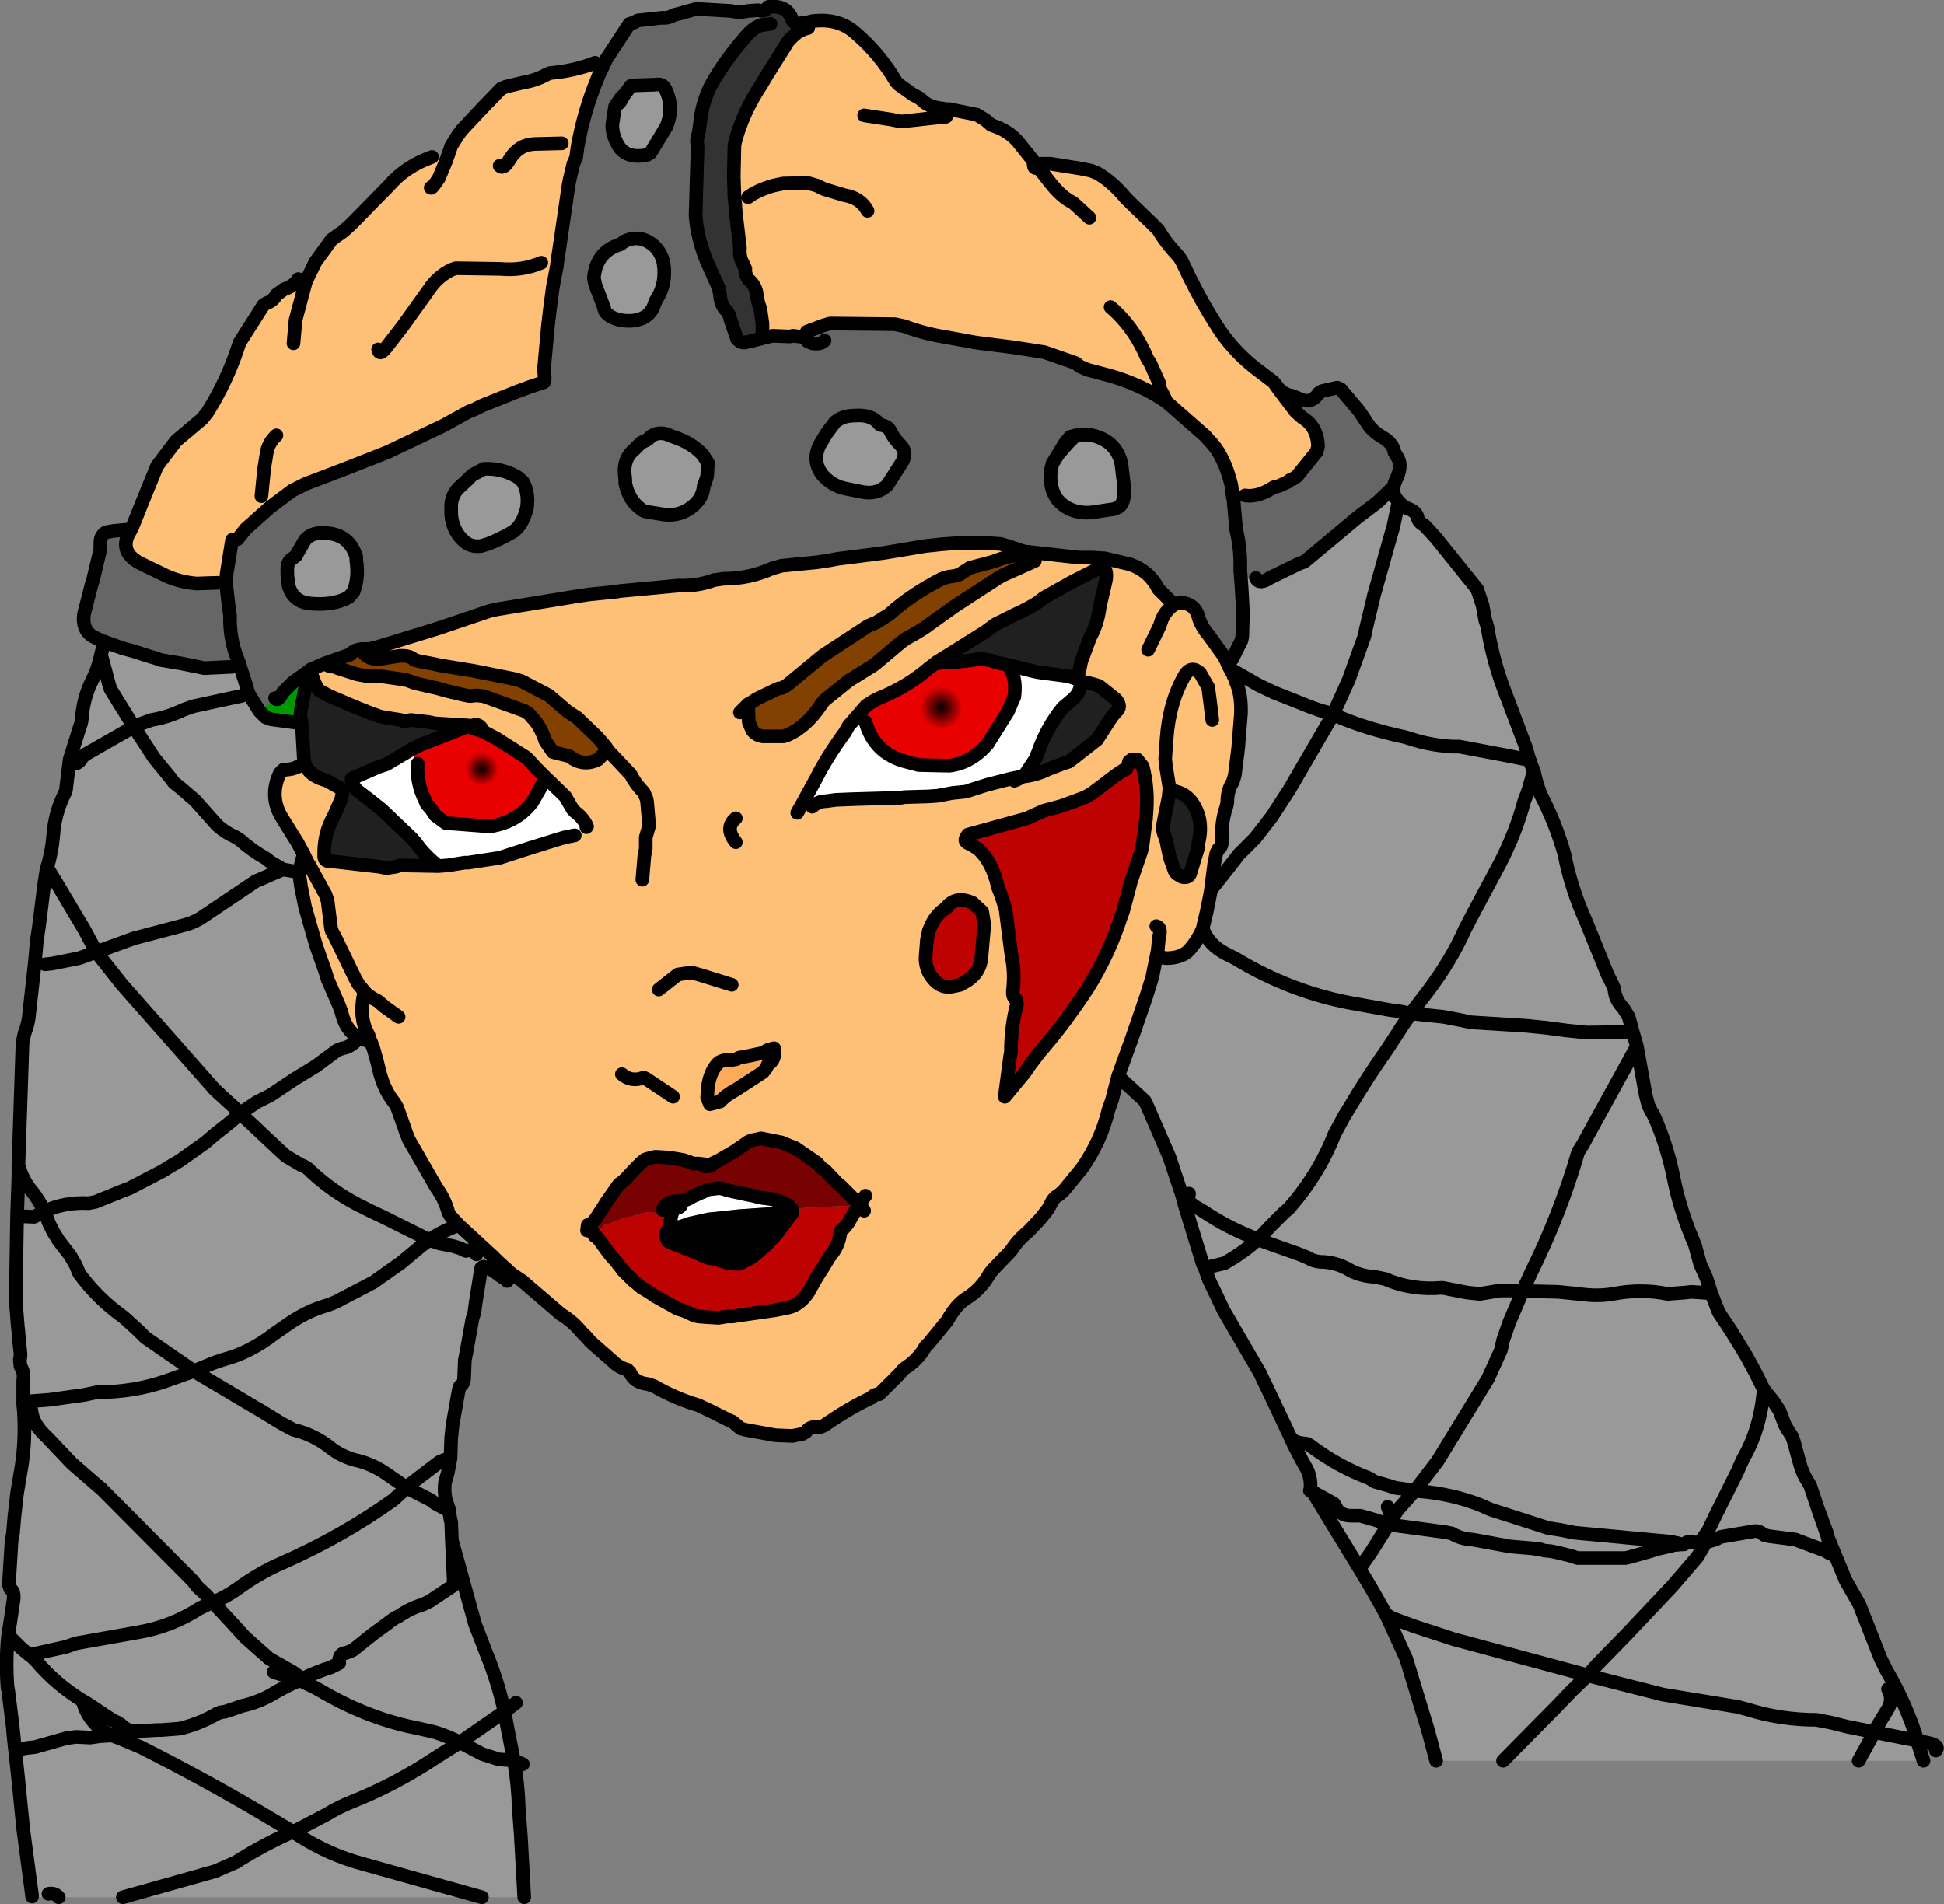 <?xml version="1.0" encoding="UTF-8" standalone="no"?>
<svg xmlns:xlink="http://www.w3.org/1999/xlink" height="139.5px" width="142.4px" xmlns="http://www.w3.org/2000/svg">
  <rect width="100%" height="100%" fill="#808080" stroke="none"/>
  <g transform="matrix(1.0, 0.0, 0.0, 1.0, 43.8, 76.5)">
    <path d="M15.3 -74.85 L15.7 -74.95 Q17.65 -75.2 18.9 -74.05 20.65 -72.55 21.85 -70.5 L22.05 -70.3 23.1 -69.55 23.5 -69.35 23.75 -69.15 Q24.25 -68.65 25.25 -68.55 L25.5 -68.5 25.8 -68.5 26.0 -68.45 27.75 -68.1 28.4 -67.7 28.8 -67.35 29.2 -67.2 Q30.25 -66.8 30.9 -65.95 L31.9 -64.7 Q31.9 -63.95 32.2 -64.3 L32.4 -64.5 32.65 -64.5 32.9 -64.5 33.15 -64.5 35.35 -64.15 36.1 -64.0 36.6 -63.8 Q37.7 -63.15 38.65 -62.0 L39.0 -61.65 40.65 -60.05 41.05 -59.65 Q41.6 -58.7 42.55 -57.7 L42.75 -57.4 43.3 -56.25 Q44.25 -54.3 45.45 -52.45 46.7 -50.55 48.65 -49.15 L49.5 -48.5 49.85 -48.0 51.1 -46.35 51.6 -45.9 Q52.7 -45.25 52.75 -43.8 L52.65 -43.4 51.2 -41.6 50.9 -41.4 Q50.65 -41.35 50.55 -41.2 L49.9 -40.9 49.5 -40.8 Q48.35 -40.05 47.4 -40.2 L46.5 -40.1 46.4 -40.95 Q45.85 -43.2 44.75 -44.25 L44.5 -44.55 41.65 -47.05 41.2 -47.35 Q39.3 -48.55 36.85 -49.15 L35.9 -49.4 35.3 -49.65 35.0 -49.9 33.7 -50.35 32.7 -50.7 30.45 -51.05 27.7 -51.4 25.5 -51.8 Q23.9 -52.05 22.45 -52.6 L21.75 -52.75 17.0 -52.8 16.5 -52.65 15.3 -52.2 15.15 -51.8 14.3 -51.9 14.05 -51.85 12.8 -51.9 12.15 -51.75 12.05 -52.1 12.05 -52.3 12.05 -52.8 11.9 -53.85 11.75 -54.3 11.65 -54.8 Q11.6 -55.55 11.05 -56.0 10.75 -56.4 10.8 -56.8 L10.6 -57.25 Q10.35 -57.65 10.4 -58.35 L10.1 -60.9 10.05 -61.6 10.0 -62.0 9.95 -63.6 10.0 -65.85 10.05 -66.1 Q10.6 -68.25 12.0 -70.35 L12.35 -70.95 13.95 -73.5 14.15 -73.7 Q14.7 -74.3 15.4 -74.45 L15.3 -74.85 M37.55 -54.0 Q39.3 -52.5 40.25 -50.2 L40.45 -49.9 41.1 -48.45 Q41.1 -48.15 41.25 -47.85 L41.4 -47.6 41.65 -47.05 41.4 -47.6 41.25 -47.85 Q41.1 -48.15 41.1 -48.45 L40.45 -49.9 40.25 -50.2 Q39.3 -52.5 37.55 -54.0 M19.75 -61.05 Q19.25 -62.0 18.05 -62.2 L16.55 -62.65 16.05 -62.9 15.35 -63.1 13.55 -63.05 12.85 -62.9 Q11.65 -62.55 11.0 -62.05 11.65 -62.55 12.85 -62.9 L13.55 -63.05 15.35 -63.1 16.05 -62.9 16.55 -62.65 18.05 -62.2 Q19.25 -62.0 19.75 -61.05 M0.4 -71.7 L0.1 -71.1 -0.35 -69.95 Q-1.1 -67.95 -1.5 -65.7 L-1.6 -64.95 -1.8 -64.5 -2.05 -63.45 -2.15 -62.95 -2.8 -58.5 -3.0 -57.15 -3.0 -57.05 -3.3 -55.5 -3.5 -54.0 -3.65 -52.75 -3.95 -49.5 -3.9 -48.75 -3.95 -48.5 -5.0 -48.15 -5.95 -47.8 -8.45 -46.8 -9.05 -46.5 -9.45 -46.35 -11.35 -45.3 -15.35 -43.4 -16.6 -42.9 -18.9 -42.0 -21.4 -41.05 -22.4 -40.55 -24.0 -39.35 -25.8 -37.75 -26.4 -37.0 -26.8 -36.95 -27.2 -34.45 -27.25 -33.9 -27.25 -33.85 -27.9 -33.8 -29.4 -33.75 Q-30.6 -33.85 -31.6 -34.3 L-33.05 -35.0 -33.65 -35.3 Q-35.05 -36.1 -34.35 -37.45 L-34.25 -37.6 -34.2 -37.7 -34.2 -37.75 -34.15 -37.85 -34.1 -37.9 -33.4 -39.65 -32.3 -42.35 -30.9 -44.2 -29.0 -45.8 -28.6 -46.3 Q-27.2 -48.55 -26.4 -50.95 L-26.25 -51.4 -24.5 -54.15 -24.25 -54.3 Q-23.8 -54.45 -23.55 -54.9 L-23.0 -55.3 Q-22.25 -55.55 -21.95 -56.05 L-21.4 -55.85 -20.7 -57.3 -19.5 -58.95 -18.65 -59.55 -18.15 -60.0 -17.75 -60.4 -15.3 -62.9 Q-14.1 -64.3 -12.15 -65.0 L-11.15 -64.65 -10.95 -65.2 -10.75 -65.8 -10.25 -66.6 -9.95 -67.0 -8.45 -68.6 -7.1 -70.0 -6.75 -70.15 -5.5 -70.45 Q-4.55 -70.6 -3.75 -71.05 L-3.5 -71.15 Q-1.75 -71.3 -0.2 -71.9 L0.4 -71.7 M-12.25 -62.75 Q-12.2 -62.6 -11.65 -63.45 L-11.15 -64.65 -11.65 -63.45 Q-12.2 -62.6 -12.25 -62.75 M25.5 -67.95 L24.5 -67.85 22.7 -67.65 22.2 -67.6 21.45 -67.75 19.5 -68.05 21.45 -67.75 22.2 -67.6 22.7 -67.65 24.5 -67.85 25.5 -67.95 M36.0 -60.55 L34.8 -61.65 Q33.95 -62.05 33.1 -63.15 L32.2 -64.3 33.1 -63.15 Q33.95 -62.05 34.8 -61.65 L36.0 -60.55 M-17.3 -28.95 L-16.8 -28.95 -16.3 -29.05 -11.75 -30.45 -7.9 -31.75 -7.45 -31.85 -1.65 -32.8 -0.65 -32.95 -0.15 -33.0 1.35 -33.15 1.6 -33.2 5.9 -33.6 Q7.3 -33.55 8.5 -34.0 L9.2 -34.1 Q11.1 -34.1 12.75 -34.85 L13.45 -35.05 16.0 -35.3 17.0 -35.45 17.5 -35.55 20.25 -35.9 21.0 -36.0 24.0 -36.5 24.5 -36.55 Q26.95 -36.85 29.5 -36.65 L30.0 -36.5 30.45 -36.35 31.2 -36.1 35.25 -35.65 36.25 -35.65 37.0 -35.6 37.1 -35.6 39.0 -35.15 Q40.4 -34.65 41.05 -33.35 L41.6 -32.8 42.2 -32.2 Q41.6 -31.8 41.3 -31.1 L41.15 -30.65 40.3 -28.9 41.15 -30.65 41.3 -31.1 Q41.6 -31.8 42.2 -32.2 L42.25 -32.25 42.65 -32.35 Q43.75 -32.3 44.0 -31.25 44.2 -30.6 44.75 -29.95 L45.8 -28.5 46.05 -28.05 46.1 -27.9 46.3 -27.5 46.55 -27.05 46.55 -27.0 46.6 -26.95 46.75 -26.5 Q47.15 -25.6 47.1 -24.2 L46.9 -21.7 46.65 -19.7 46.5 -19.2 Q46.1 -18.6 46.1 -17.7 L46.05 -17.45 Q45.65 -16.3 45.7 -15.0 45.75 -14.45 45.45 -14.3 L45.3 -14.0 45.15 -13.25 44.9 -11.3 44.85 -11.0 44.6 -9.75 44.35 -8.7 44.3 -8.45 Q43.95 -7.65 43.4 -7.0 42.85 -6.3 41.6 -6.3 41.05 -6.35 41.0 -6.85 L40.6 -4.9 40.15 -3.45 39.1 -0.4 38.1 2.35 37.65 4.1 37.4 4.8 Q36.85 7.1 35.45 9.1 L34.1 10.75 33.75 11.05 Q33.35 11.25 33.15 11.75 L32.95 12.1 32.6 12.55 32.4 12.8 31.55 13.7 Q30.75 14.35 30.25 15.15 L28.9 16.55 28.7 16.8 Q28.1 17.9 27.1 18.55 26.25 19.05 25.6 20.25 L24.25 21.9 24.0 22.15 Q23.45 23.15 22.4 23.8 L22.05 24.2 20.6 25.65 Q20.2 25.65 20.05 25.9 18.5 26.6 16.55 27.95 L16.3 28.05 Q15.5 27.95 15.25 28.4 L15.0 28.55 14.25 28.7 13.0 28.65 10.8 28.25 10.45 28.15 9.85 27.65 9.6 27.55 8.3 26.9 7.35 26.45 Q5.65 25.95 4.1 25.05 L3.65 24.9 Q2.65 24.8 2.35 24.05 L2.15 23.85 Q1.55 23.7 1.1 23.25 L-0.55 21.8 -0.85 21.45 -1.2 21.1 Q-1.85 20.3 -2.7 19.8 L-5.15 17.7 -5.55 17.35 -5.85 17.15 -6.3 16.85 -7.35 15.9 -7.7 15.55 -10.2 13.25 -10.8 12.6 -10.95 12.35 Q-11.2 11.4 -11.8 10.55 L-11.95 10.3 -13.85 7.0 -14.05 6.5 -14.2 6.05 -14.7 4.65 -14.9 4.3 Q-15.6 3.45 -15.95 2.2 L-16.2 1.2 -16.45 0.3 -16.6 -0.1 -16.65 -0.15 -16.9 -0.25 -17.5 -0.45 Q-18.5 -1.0 -18.8 -2.4 L-18.95 -2.8 -19.8 -4.75 -19.95 -5.25 -20.65 -7.25 -21.45 -10.05 -21.5 -10.3 -21.75 -11.55 -21.9 -12.6 -21.55 -13.95 -21.6 -14.0 -22.0 -14.75 -23.15 -16.6 Q-24.1 -18.15 -23.3 -19.85 L-23.05 -20.1 Q-22.1 -20.1 -21.5 -20.65 -21.3 -19.85 -20.3 -19.45 L-19.85 -19.3 -18.95 -18.8 -18.7 -18.55 -18.7 -18.45 -18.8 -17.95 -19.35 -16.7 Q-20.1 -15.4 -20.05 -13.75 -20.05 -13.35 -19.5 -13.4 L-16.0 -13.0 -15.5 -12.9 -14.8 -13.0 -14.5 -13.1 -11.7 -13.05 -11.0 -13.1 -9.75 -13.3 -9.5 -13.3 -7.55 -13.6 -7.2 -13.65 -5.2 -14.3 -2.95 -15.0 -2.45 -15.15 -1.7 -15.3 -0.85 -15.9 -0.8 -15.95 Q-1.05 -16.55 -1.65 -17.0 L-1.85 -17.2 -2.4 -18.15 -3.95 -19.65 -4.05 -19.75 -4.5 -20.2 -4.55 -20.25 -5.05 -20.8 -5.25 -21.0 -7.45 -22.4 -8.4 -22.9 Q-8.6 -23.4 -8.95 -23.4 L-9.4 -23.3 -9.5 -23.3 -9.55 -23.35 -11.95 -23.5 -12.4 -23.6 -13.7 -23.75 -14.2 -23.65 -14.45 -23.75 -15.7 -23.95 -15.95 -24.0 -16.65 -24.25 -17.9 -24.75 -19.65 -25.5 -20.4 -25.9 Q-20.8 -26.35 -21.05 -27.45 L-20.0 -27.9 Q-19.75 -27.65 -19.3 -27.65 L-19.05 -27.55 -17.65 -27.1 -16.85 -26.95 -15.85 -26.95 -14.1 -26.7 -13.8 -26.6 -13.4 -26.45 -12.1 -26.15 -11.85 -26.1 -11.15 -25.9 -9.9 -25.6 -9.4 -25.5 -8.9 -25.55 -8.4 -25.5 -7.7 -25.25 -5.35 -24.4 -5.0 -24.15 -4.85 -23.95 Q-4.25 -23.4 -3.85 -22.2 L-3.3 -21.4 -2.5 -21.2 -2.1 -21.1 Q-1.1 -20.3 0.0 -20.85 L0.7 -21.55 0.6 -21.75 0.3 -22.1 -0.05 -22.5 -1.25 -23.65 -1.5 -23.9 -2.2 -24.35 -3.6 -25.55 -5.6 -26.6 -6.1 -26.75 -8.6 -27.25 -9.1 -27.35 -11.55 -27.75 -12.0 -27.85 -13.05 -28.05 -13.45 -28.15 Q-13.75 -28.5 -14.55 -28.45 L-15.8 -28.25 Q-17.0 -28.1 -17.3 -28.95 M3.25 -12.05 L3.4 -13.8 3.5 -14.3 3.5 -14.55 3.5 -15.0 3.5 -15.15 3.75 -16.0 3.6 -17.75 3.55 -18.0 3.35 -18.45 Q2.75 -19.05 2.4 -19.75 L1.65 -20.55 0.7 -21.55 1.65 -20.55 2.4 -19.75 Q2.75 -19.05 3.35 -18.45 L3.55 -18.0 3.6 -17.75 3.75 -16.0 3.5 -15.15 3.5 -15.0 3.5 -14.55 3.5 -14.3 3.4 -13.8 3.25 -12.05 M25.7 -34.25 L25.2 -34.1 Q22.95 -32.95 21.35 -31.5 L20.4 -30.9 19.8 -30.65 16.45 -28.45 13.85 -26.3 13.5 -26.1 13.2 -26.05 11.65 -25.3 11.35 -25.1 11.0 -24.9 11.05 -23.6 11.3 -23.0 Q11.6 -22.6 12.1 -22.55 L13.6 -22.55 13.9 -22.65 Q15.25 -23.25 16.3 -24.8 L16.35 -24.9 16.6 -25.2 18.4 -26.65 19.05 -27.05 20.25 -27.8 22.15 -29.4 22.55 -29.7 Q23.7 -30.3 24.4 -30.85 L26.15 -32.1 29.3 -34.15 29.65 -34.35 32.0 -35.4 Q31.65 -35.9 31.15 -35.95 L30.0 -35.7 29.5 -35.55 28.95 -35.35 27.25 -34.9 26.7 -34.55 Q26.4 -34.3 25.7 -34.25 M24.7 -27.9 L24.45 -27.7 24.3 -27.6 Q22.7 -26.2 20.6 -25.35 L20.2 -25.15 19.65 -24.8 18.35 -23.3 18.1 -22.85 Q16.75 -21.0 15.95 -19.4 L15.05 -17.75 15.7 -17.4 Q16.15 -17.8 16.7 -17.8 L17.45 -17.9 18.7 -17.95 22.2 -18.05 22.45 -18.1 24.2 -18.15 24.9 -18.2 25.95 -18.4 26.95 -18.5 27.4 -18.65 30.25 -19.45 30.5 -19.3 30.75 -19.4 31.1 -19.6 Q32.1 -19.7 33.0 -20.15 L34.05 -20.55 34.5 -20.7 36.55 -22.3 37.65 -24.0 37.95 -24.35 Q38.4 -24.7 37.95 -25.25 L36.7 -26.25 36.2 -26.4 35.35 -26.6 35.3 -26.7 Q35.1 -27.0 35.3 -27.55 L35.4 -28.05 36.05 -29.8 Q36.6 -30.8 36.75 -32.0 L36.8 -32.25 37.15 -33.75 Q37.4 -34.7 36.95 -35.0 L34.7 -33.85 32.65 -32.7 32.2 -32.35 Q31.4 -31.85 30.6 -31.5 L29.1 -30.75 28.35 -30.2 27.95 -29.95 25.8 -28.6 24.75 -27.95 24.7 -27.9 M14.6 -16.95 L15.05 -17.75 14.6 -16.95 M9.8 -4.35 L7.55 -5.05 6.85 -5.25 5.85 -5.1 4.45 -4.0 5.85 -5.1 6.85 -5.25 7.55 -5.05 9.8 -4.35 M10.1 -14.8 Q9.25 -15.85 10.1 -16.55 9.25 -15.85 10.1 -14.8 M39.5 -20.85 L39.1 -20.85 38.9 -20.7 38.85 -20.5 38.7 -20.15 38.45 -20.05 38.0 -19.75 37.6 -19.45 36.15 -18.35 35.7 -18.1 35.45 -18.0 33.95 -17.45 32.65 -17.1 32.2 -16.9 31.85 -16.75 31.45 -16.55 27.1 -15.35 26.95 -15.1 Q26.8 -14.8 27.3 -14.65 L27.85 -14.3 Q28.9 -13.35 29.3 -11.5 L29.5 -11.0 29.75 -10.25 29.75 -10.2 29.85 -9.95 30.2 -7.2 30.3 -6.45 Q30.55 -5.25 30.4 -3.95 30.35 -3.4 30.65 -3.25 L30.7 -2.95 Q30.25 -1.3 30.25 0.6 L30.2 0.85 29.8 3.85 31.25 2.1 31.7 1.45 32.35 0.6 Q34.1 -1.4 35.85 -4.05 37.45 -6.6 38.35 -9.45 L38.45 -9.7 39.05 -11.95 39.8 -14.15 39.9 -14.65 40.15 -16.55 40.15 -16.65 Q40.35 -18.65 39.9 -20.35 L39.5 -20.85 M25.55 -10.05 L25.55 -10.0 Q24.7 -9.5 24.3 -8.45 L24.25 -8.35 24.1 -7.65 24.0 -6.4 24.0 -6.15 Q24.05 -5.4 24.5 -4.85 25.15 -4.0 26.1 -4.25 L26.55 -4.35 26.8 -4.5 Q28.05 -5.15 28.1 -6.5 L28.3 -8.75 28.15 -9.7 27.45 -10.35 Q26.25 -10.9 25.55 -10.05 M10.4 -24.3 L11.0 -24.9 10.4 -24.3 M41.85 -18.6 L41.85 -18.85 41.6 -20.4 41.55 -20.9 41.65 -22.35 Q41.85 -25.1 43.0 -27.05 43.35 -27.6 43.8 -27.4 L44.1 -27.2 44.7 -26.15 44.85 -25.0 45.0 -23.75 44.85 -25.0 44.7 -26.15 44.1 -27.2 43.8 -27.4 Q43.35 -27.6 43.0 -27.05 41.85 -25.1 41.65 -22.35 L41.55 -20.9 41.6 -20.4 41.85 -18.85 41.85 -18.6 41.8 -18.1 41.55 -16.85 41.45 -16.35 Q41.3 -15.7 41.5 -15.3 L41.65 -14.85 41.7 -14.55 41.9 -13.65 42.2 -12.8 Q42.25 -12.6 42.45 -12.45 L42.8 -12.25 Q43.3 -12.15 43.4 -12.55 L43.55 -13.05 43.95 -14.35 43.95 -14.55 44.0 -14.8 Q44.4 -16.55 43.45 -17.8 42.9 -18.5 41.85 -18.6 M40.9 -8.65 Q41.3 -8.55 41.1 -7.85 L41.05 -7.35 41.0 -6.85 41.05 -7.35 41.1 -7.85 Q41.3 -8.55 40.9 -8.65 M10.6 0.95 Q10.35 0.95 10.15 1.1 L9.85 1.15 Q9.0 1.1 8.7 1.5 8.2 2.1 8.05 3.15 L8.0 3.9 8.2 4.4 8.95 4.2 Q9.35 3.75 10.1 3.35 L12.1 2.05 12.3 1.8 12.45 1.5 Q13.05 1.15 12.9 0.3 L12.5 0.4 12.05 0.65 11.1 0.85 10.6 0.95 M19.15 11.7 L18.95 11.5 18.7 11.3 17.75 10.35 17.55 10.2 16.65 9.25 16.35 9.05 16.05 8.7 14.45 7.6 14.05 7.45 13.45 7.2 13.6 6.75 11.95 6.9 11.75 6.95 11.5 7.0 Q11.1 7.05 10.8 7.3 L10.0 7.85 9.9 7.9 9.2 8.05 8.35 8.35 7.95 8.5 7.0 8.75 6.3 8.5 6.05 8.45 5.45 8.35 5.05 8.3 4.2 8.25 3.95 8.3 3.45 8.45 3.2 8.65 Q2.6 8.7 2.3 8.9 L2.65 9.2 2.0 9.9 1.65 10.2 1.55 10.25 0.85 11.25 0.6 11.6 0.45 11.85 -0.2 12.85 -0.25 12.9 -0.65 13.4 -0.15 14.05 -0.2 14.05 0.1 14.35 0.75 15.25 0.95 15.5 1.35 15.95 1.5 16.15 1.7 16.4 1.8 16.55 2.6 17.35 2.8 17.5 3.15 17.8 3.95 18.3 4.15 18.45 5.5 19.2 5.5 19.6 6.35 19.55 7.1 19.9 7.35 19.95 7.95 20.0 8.85 20.05 9.45 19.95 9.85 19.95 10.85 19.8 12.95 19.5 13.7 19.35 13.95 19.3 Q14.8 19.1 15.4 18.2 L16.05 17.05 16.6 16.45 16.5 16.35 16.95 15.6 Q17.65 14.8 17.75 13.85 17.75 13.6 18.0 13.5 L18.3 13.15 19.0 11.95 19.0 11.9 19.15 11.7 19.6 11.1 19.15 11.7 19.5 12.2 19.15 11.7 M8.15 8.85 L8.3 8.9 8.0 8.95 7.8 8.95 8.15 8.85 M5.5 3.85 L3.55 2.55 3.35 2.45 Q2.45 2.8 1.75 2.2 2.45 2.8 3.35 2.45 L3.55 2.55 5.5 3.85 M-4.15 -57.25 Q-5.55 -56.65 -7.15 -56.8 L-10.4 -56.85 -10.7 -56.75 Q-11.75 -56.25 -12.4 -55.25 L-14.3 -52.6 -15.5 -51.05 Q-16.0 -50.4 -16.1 -50.9 -16.0 -50.4 -15.5 -51.05 L-14.3 -52.6 -12.4 -55.25 Q-11.75 -56.25 -10.7 -56.75 L-10.4 -56.85 -7.15 -56.8 Q-5.55 -56.65 -4.15 -57.25 M-2.65 -66.0 L-4.65 -65.95 Q-5.8 -65.9 -6.45 -64.85 -6.9 -64.05 -7.2 -64.35 -6.9 -64.05 -6.45 -64.85 -5.8 -65.9 -4.65 -65.95 L-2.65 -66.0 M-22.3 -51.35 L-22.15 -53.05 -21.4 -55.85 -22.15 -53.05 -22.3 -51.35 M-23.55 -44.6 Q-24.1 -44.1 -24.25 -43.4 L-24.45 -42.15 -24.65 -40.15 -24.45 -42.15 -24.25 -43.4 Q-24.1 -44.1 -23.55 -44.6 M-14.6 -2.0 L-15.65 -2.75 -16.1 -3.15 Q-16.75 -3.45 -17.1 -3.85 L-17.55 -4.4 -17.8 -4.85 -18.6 -6.5 -19.25 -7.85 -19.5 -8.3 -19.55 -8.5 -19.8 -10.5 -19.95 -10.95 -21.15 -13.15 -21.2 -13.2 -21.5 -13.8 -21.55 -13.95 -21.5 -13.8 -21.2 -13.2 -21.15 -13.15 -19.95 -10.95 -19.8 -10.5 -19.55 -8.5 -19.5 -8.3 -19.25 -7.85 -18.6 -6.5 -17.8 -4.85 -17.55 -4.4 -17.1 -3.85 Q-16.75 -3.45 -16.1 -3.15 L-15.65 -2.75 -14.6 -2.0 M-17.1 -3.85 Q-17.5 -2.25 -17.0 -1.05 L-16.8 -0.65 -16.7 -0.35 -16.65 -0.15 -16.6 -0.1 -16.65 -0.15 -16.7 -0.35 -16.8 -0.65 -17.0 -1.05 Q-17.5 -2.25 -17.1 -3.85 M-0.65 13.4 L-0.75 13.25 -0.8 13.65 -0.65 13.4 -0.25 14.05 -0.2 14.05 -0.25 14.05 -0.65 13.4 -0.8 13.65 -0.75 13.25 -0.65 13.4" fill="#fec076" fill-rule="evenodd" stroke="none"/>
    <path d="M49.5 -48.5 L49.85 -48.05 Q50.25 -47.6 50.85 -47.5 L51.35 -47.3 Q52.25 -46.85 52.8 -47.7 L53.05 -47.85 54.15 -48.1 54.4 -48.0 55.75 -46.4 56.45 -45.35 Q56.8 -44.85 57.5 -44.45 58.25 -44.0 58.35 -43.35 L58.5 -43.1 Q58.95 -42.5 58.55 -41.55 L58.35 -41.1 58.3 -40.85 57.1 -39.7 55.65 -38.6 52.0 -35.55 51.75 -35.35 51.35 -35.2 49.5 -34.3 49.2 -34.15 Q48.45 -33.65 48.2 -34.15 L47.1 -34.1 47.05 -34.7 Q47.1 -36.3 46.75 -37.7 L46.55 -39.95 46.5 -40.1 46.55 -39.95 46.75 -37.7 Q47.1 -36.3 47.05 -34.7 L47.1 -34.1 47.15 -33.45 47.25 -31.65 47.2 -29.9 47.15 -29.6 46.95 -29.2 46.45 -28.2 46.15 -27.9 46.05 -28.05 45.8 -28.5 44.75 -29.95 Q44.2 -30.6 44.0 -31.25 43.75 -32.3 42.65 -32.35 L42.25 -32.25 42.2 -32.2 41.6 -32.8 41.05 -33.35 Q40.4 -34.65 39.0 -35.15 L37.1 -35.6 37.0 -35.6 36.25 -35.65 35.25 -35.65 31.2 -36.1 30.45 -36.35 30.0 -36.5 29.5 -36.65 Q26.95 -36.85 24.5 -36.55 L24.0 -36.5 21.0 -36.0 20.25 -35.9 17.5 -35.55 17.0 -35.45 16.0 -35.3 13.45 -35.05 12.75 -34.85 Q11.1 -34.1 9.2 -34.1 L8.5 -34.0 Q7.3 -33.55 5.9 -33.6 L1.6 -33.2 1.35 -33.15 -0.15 -33.0 -0.65 -32.95 -1.65 -32.8 -7.45 -31.85 -7.9 -31.75 -11.75 -30.45 -16.3 -29.05 -16.8 -28.95 -17.3 -28.95 Q-17.8 -28.9 -18.05 -28.65 -18.15 -28.5 -18.3 -28.5 L-20.0 -27.9 -21.05 -27.45 -21.1 -27.4 -21.65 -27.0 -22.35 -26.5 -23.1 -25.75 Q-23.45 -25.05 -23.65 -25.35 L-24.8 -24.4 -25.6 -25.7 -25.8 -26.4 -26.25 -27.8 -26.8 -27.65 -28.85 -27.55 -29.3 -27.65 -30.3 -27.85 -30.55 -27.9 -32.05 -28.15 -32.3 -28.25 -32.8 -28.4 -34.05 -28.8 -34.8 -29.0 -36.05 -29.45 -36.15 -29.5 -36.2 -29.5 -36.25 -29.5 -37.05 -29.9 Q-37.8 -30.4 -37.65 -31.5 L-37.1 -33.65 -37.0 -33.95 -36.45 -36.25 -36.45 -36.75 Q-36.45 -37.25 -36.05 -37.5 L-35.5 -37.6 -34.4 -37.7 -34.3 -37.75 -34.25 -37.75 -34.2 -37.75 -34.2 -37.7 -34.25 -37.6 -34.35 -37.45 Q-35.05 -36.1 -33.65 -35.3 L-33.05 -35.0 -31.6 -34.3 Q-30.6 -33.85 -29.4 -33.75 L-27.9 -33.8 -27.25 -33.85 -27.25 -33.9 -27.2 -34.45 -26.8 -36.95 -26.4 -37.0 -25.8 -37.75 -24.0 -39.35 -22.4 -40.55 -21.4 -41.05 -18.9 -42.0 -16.6 -42.9 -15.35 -43.4 -11.35 -45.3 -9.45 -46.35 -9.05 -46.5 -8.45 -46.8 -5.95 -47.8 -5.0 -48.15 -3.95 -48.5 -3.9 -48.75 -3.95 -49.5 -3.65 -52.75 -3.5 -54.0 -3.3 -55.5 -3.0 -57.05 -3.0 -57.15 -2.8 -58.5 -2.15 -62.95 -2.05 -63.45 -1.8 -64.5 -1.6 -64.95 -1.5 -65.7 Q-1.1 -67.95 -0.35 -69.95 L0.1 -71.1 0.4 -71.7 0.6 -72.15 2.3 -74.75 2.65 -74.85 2.9 -75.0 4.7 -75.2 Q5.15 -75.15 5.55 -75.4 L5.95 -75.5 7.2 -75.85 9.75 -75.7 Q10.4 -75.55 11.0 -75.7 L11.7 -75.75 11.95 -74.65 Q11.4 -74.5 10.85 -73.85 9.2 -71.95 8.25 -70.2 7.65 -69.0 7.5 -67.65 L7.4 -66.9 7.25 -66.2 7.3 -65.7 7.15 -60.7 7.2 -60.2 Q7.4 -58.75 7.95 -57.4 L8.85 -55.4 8.95 -54.85 Q9.0 -54.1 9.45 -53.7 L9.65 -53.35 9.7 -53.1 10.2 -51.65 10.45 -51.45 10.7 -51.4 11.2 -51.5 12.15 -51.75 12.8 -51.9 14.05 -51.85 14.3 -51.9 15.15 -51.8 15.3 -52.2 16.5 -52.65 17.0 -52.8 21.75 -52.75 22.45 -52.6 Q23.9 -52.05 25.5 -51.8 L27.7 -51.4 30.45 -51.05 32.7 -50.7 33.7 -50.35 35.0 -49.9 35.3 -49.65 35.9 -49.4 36.85 -49.15 Q39.3 -48.55 41.2 -47.35 L41.65 -47.05 44.5 -44.55 44.75 -44.25 Q45.85 -43.2 46.4 -40.95 L46.5 -40.1 47.4 -40.2 Q48.35 -40.05 49.5 -40.8 L49.9 -40.9 50.55 -41.2 Q50.65 -41.35 50.9 -41.4 L51.2 -41.6 52.65 -43.4 52.75 -43.8 Q52.7 -45.25 51.6 -45.9 L51.1 -46.35 49.85 -48.0 49.5 -48.5 M1.25 -68.7 L1.05 -67.35 Q1.05 -66.7 1.35 -66.1 1.9 -64.8 3.6 -65.15 L3.85 -65.3 5.0 -67.2 Q5.6 -68.6 4.95 -69.95 4.75 -70.4 4.25 -70.3 L2.75 -70.25 2.4 -70.2 2.0 -69.65 1.7 -69.35 1.25 -68.7 M1.9 -58.8 L1.65 -58.6 Q0.8 -58.35 0.3 -57.75 -0.2 -57.15 -0.3 -56.15 L-0.2 -55.65 0.45 -53.95 Q0.45 -53.65 0.8 -53.4 1.45 -52.95 2.45 -53.0 3.8 -53.1 4.15 -54.25 L4.25 -54.5 Q5.05 -55.7 4.8 -57.25 4.65 -57.95 4.15 -58.45 3.1 -59.4 1.9 -58.8 M16.6 -51.55 Q16.35 -51.25 15.7 -51.35 15.45 -51.45 15.35 -51.5 L15.15 -51.8 15.35 -51.5 Q15.45 -51.45 15.7 -51.35 16.35 -51.25 16.6 -51.55 M33.7 -43.2 L33.3 -42.55 33.2 -42.15 Q33.0 -40.8 33.65 -39.9 34.55 -38.85 36.1 -38.95 L37.8 -39.2 38.15 -39.35 Q38.55 -39.65 38.55 -40.45 L38.55 -40.7 38.5 -41.2 38.35 -42.45 38.3 -42.7 Q37.85 -44.3 36.0 -44.65 L35.5 -44.65 35.0 -44.6 34.6 -44.5 34.25 -44.1 33.7 -43.2 M20.8 -45.35 Q20.65 -45.35 20.55 -45.5 20.0 -46.15 18.8 -46.05 17.9 -46.05 17.35 -45.55 L16.75 -44.75 16.3 -44.0 16.25 -43.9 Q15.65 -42.75 16.45 -41.7 17.15 -40.9 18.15 -40.7 L19.4 -40.45 Q20.45 -40.25 21.2 -40.95 L22.35 -42.75 Q22.6 -43.45 22.2 -43.85 21.65 -44.4 21.4 -44.95 21.25 -45.25 20.8 -45.35 M3.65 -44.3 L3.15 -44.05 2.65 -43.55 Q1.9 -42.95 1.95 -41.85 L2.0 -41.35 2.0 -41.1 Q2.25 -39.85 3.15 -39.2 3.3 -39.05 3.6 -39.0 L4.85 -38.8 Q6.1 -38.65 7.05 -39.5 7.7 -40.1 7.75 -40.9 L7.85 -41.15 8.0 -41.6 8.05 -42.6 7.7 -43.15 Q6.9 -44.05 5.5 -44.5 L5.0 -44.7 Q4.2 -44.9 3.7 -44.35 L3.65 -44.3 M-10.2 -40.75 L-10.25 -40.7 Q-10.8 -40.1 -10.75 -39.2 -10.8 -37.7 -9.75 -36.8 -9.25 -36.4 -8.55 -36.5 L-8.05 -36.65 Q-7.25 -36.95 -6.2 -37.55 -5.5 -38.05 -5.2 -39.3 -5.05 -40.4 -5.5 -41.2 L-5.9 -41.55 Q-7.0 -42.2 -8.35 -42.15 L-9.2 -41.7 -9.55 -41.35 -10.2 -40.75 M-17.9 -33.15 Q-17.5 -34.2 -17.7 -35.45 L-17.7 -35.7 Q-18.25 -37.5 -20.25 -37.45 -21.0 -37.45 -21.45 -36.95 L-22.0 -36.0 -22.1 -35.8 -22.35 -35.6 Q-22.8 -35.4 -22.75 -34.6 L-22.75 -34.35 -22.65 -33.55 Q-22.3 -32.45 -21.2 -32.3 -19.4 -32.1 -18.25 -32.75 L-17.9 -33.15 M-27.25 -33.85 L-27.05 -32.1 -26.95 -31.4 Q-27.0 -29.65 -26.35 -28.1 L-26.25 -27.85 -26.25 -27.8 -26.25 -27.85 -26.35 -28.1 Q-27.0 -29.65 -26.95 -31.4 L-27.05 -32.1 -27.25 -33.85" fill="#666666" fill-rule="evenodd" stroke="none"/>
    <path d="M11.7 -75.75 Q12.25 -75.65 12.4 -75.9 12.45 -76.05 12.7 -76.0 13.9 -76.1 14.25 -75.0 L14.5 -74.75 15.3 -74.85 15.4 -74.45 Q14.7 -74.3 14.15 -73.7 L13.95 -73.5 12.35 -70.95 12.0 -70.35 Q10.6 -68.25 10.05 -66.1 L10.0 -65.85 9.95 -63.6 10.0 -62.0 10.05 -61.6 10.1 -60.9 10.4 -58.35 Q10.35 -57.65 10.6 -57.25 L10.8 -56.8 Q10.75 -56.4 11.05 -56.0 11.6 -55.55 11.65 -54.8 L11.75 -54.3 11.9 -53.85 12.05 -52.8 12.05 -52.3 12.05 -52.15 12.05 -52.1 12.15 -51.75 11.2 -51.5 10.7 -51.4 10.45 -51.45 10.2 -51.65 9.7 -53.1 9.65 -53.35 9.45 -53.7 Q9.0 -54.1 8.95 -54.85 L8.85 -55.4 7.95 -57.4 Q7.4 -58.75 7.2 -60.2 L7.15 -60.7 7.3 -65.7 7.25 -66.2 7.4 -66.9 7.5 -67.65 Q7.65 -69.0 8.25 -70.2 9.2 -71.95 10.85 -73.85 11.4 -74.5 11.95 -74.65 L11.7 -75.75 M12.65 -74.75 L11.95 -74.65 12.65 -74.75" fill="#333333" fill-rule="evenodd" stroke="none"/>
    <path d="M58.3 -40.85 Q58.2 -40.4 58.45 -40.0 L58.65 -39.75 58.95 -39.45 59.3 -39.25 Q59.95 -39.05 60.05 -38.55 60.1 -38.25 60.55 -38.0 L61.2 -37.3 61.5 -36.95 64.4 -33.35 64.8 -32.15 65.0 -31.05 65.15 -30.6 Q65.5 -28.4 66.25 -26.3 L67.95 -21.8 68.2 -20.95 68.25 -20.8 68.3 -20.7 68.35 -20.5 68.55 -20.0 68.15 -18.6 67.85 -17.8 Q67.25 -15.55 66.1 -13.3 L64.15 -9.65 63.5 -8.4 Q62.5 -6.15 60.85 -3.95 L59.55 -2.25 58.75 -2.4 58.0 -2.5 55.5 -2.95 Q50.85 -3.75 46.65 -6.3 L46.05 -6.6 Q44.75 -7.25 44.3 -8.45 44.75 -7.25 46.05 -6.6 L46.65 -6.3 Q50.85 -3.75 55.5 -2.95 L58.0 -2.5 58.75 -2.4 59.55 -2.25 60.85 -3.95 Q62.5 -6.15 63.5 -8.4 L64.15 -9.65 66.1 -13.3 Q67.25 -15.55 67.85 -17.8 L69.05 -18.3 Q70.15 -16.2 70.8 -13.9 L70.9 -13.4 Q71.4 -11.15 72.35 -9.05 L73.95 -5.1 74.25 -4.5 74.45 -4.05 Q74.5 -3.25 75.1 -2.65 L75.5 -2.0 75.8 -0.9 76.1 0.15 76.75 3.75 76.95 4.5 77.15 4.9 77.35 5.25 Q78.35 7.5 78.8 9.85 79.3 12.3 80.35 14.7 L80.75 16.15 81.05 16.8 81.2 17.15 81.55 18.25 82.1 19.65 83.0 21.0 84.1 22.8 84.75 24.0 85.4 25.3 86.05 26.1 86.55 26.85 86.95 27.9 87.15 28.25 87.45 28.7 87.6 29.1 87.95 30.4 Q88.2 31.4 88.6 32.0 L88.8 32.35 89.35 34.0 90.0 35.75 90.1 36.15 91.4 39.3 91.6 39.65 92.4 41.05 93.95 45.0 94.4 45.9 Q95.85 48.4 96.65 51.0 L96.7 51.25 97.1 52.5 92.35 52.5 93.5 50.4 96.0 50.9 96.65 51.0 96.0 50.9 93.5 50.4 92.35 52.5 66.3 52.5 70.25 48.5 71.35 47.35 72.5 46.25 72.0 46.1 62.7 43.6 59.8 42.65 58.45 42.15 Q57.95 42.0 57.65 41.65 57.95 42.0 58.45 42.15 L59.8 42.65 62.7 43.6 72.0 46.1 72.5 46.25 71.35 47.35 70.25 48.5 66.3 52.5 61.4 52.5 60.8 50.25 59.2 45.0 57.85 42.05 57.65 41.65 57.35 41.1 56.55 39.7 55.8 38.45 52.35 32.8 52.15 32.7 52.2 32.55 Q52.25 31.6 51.8 30.9 L51.6 30.55 50.95 29.3 50.75 28.85 49.0 25.15 48.8 24.75 48.5 24.1 45.85 19.55 44.75 17.25 44.45 16.4 44.3 16.1 42.95 11.7 42.95 11.65 42.9 11.45 42.7 10.8 42.5 10.2 42.25 9.45 41.85 8.25 40.2 4.45 40.05 4.15 38.1 2.35 39.1 -0.4 40.15 -3.45 40.6 -4.9 41.0 -6.85 Q41.05 -6.35 41.6 -6.3 42.85 -6.3 43.4 -7.0 43.95 -7.65 44.3 -8.45 L44.35 -8.7 44.6 -9.75 44.85 -11.0 44.9 -11.3 45.15 -13.25 45.3 -14.0 45.45 -14.3 Q45.75 -14.45 45.7 -15.0 45.65 -16.3 46.05 -17.45 L46.1 -17.7 Q46.1 -18.6 46.5 -19.2 L46.65 -19.7 46.9 -21.7 47.1 -24.2 Q47.15 -25.6 46.75 -26.5 L46.6 -26.95 46.55 -27.0 46.55 -27.05 46.3 -27.5 46.1 -27.9 46.15 -27.9 46.45 -28.2 46.95 -29.2 47.15 -29.6 47.2 -29.9 47.25 -31.65 47.15 -33.45 47.1 -34.1 48.2 -34.15 Q48.45 -33.65 49.2 -34.15 L49.5 -34.3 51.35 -35.2 51.75 -35.35 52.0 -35.55 55.65 -38.6 57.1 -39.7 58.3 -40.85 M2.0 -69.65 L2.4 -70.2 2.75 -70.25 4.25 -70.3 Q4.75 -70.4 4.95 -69.95 5.6 -68.6 5.0 -67.2 L3.85 -65.3 3.6 -65.15 Q1.9 -64.8 1.35 -66.1 1.05 -66.7 1.05 -67.35 L1.25 -68.7 1.6 -69.0 1.95 -69.6 2.0 -69.65 M1.9 -58.8 Q3.1 -59.4 4.15 -58.45 4.65 -57.95 4.8 -57.25 5.05 -55.7 4.25 -54.5 L4.15 -54.25 Q3.8 -53.1 2.45 -53.0 1.45 -52.95 0.8 -53.4 0.45 -53.65 0.45 -53.95 L-0.2 -55.65 -0.3 -56.15 Q-0.2 -57.15 0.3 -57.75 0.8 -58.35 1.65 -58.6 L1.9 -58.8 M35.0 -44.6 L35.5 -44.65 36.0 -44.65 Q37.85 -44.3 38.3 -42.7 L38.35 -42.45 38.5 -41.2 38.55 -40.7 38.55 -40.45 Q38.55 -39.65 38.15 -39.35 L37.8 -39.2 36.1 -38.95 Q34.55 -38.85 33.65 -39.9 33.0 -40.8 33.2 -42.15 L33.3 -42.55 33.7 -43.2 34.4 -44.0 35.0 -44.6 M20.8 -45.35 Q21.25 -45.25 21.4 -44.95 21.65 -44.4 22.2 -43.85 22.6 -43.45 22.35 -42.75 L21.2 -40.95 Q20.45 -40.25 19.4 -40.45 L18.15 -40.7 Q17.15 -40.9 16.45 -41.7 15.65 -42.75 16.25 -43.9 L16.3 -44.0 16.75 -44.75 17.35 -45.55 Q17.9 -46.05 18.8 -46.05 20.0 -46.15 20.55 -45.5 20.65 -45.35 20.8 -45.35 M3.65 -44.3 L3.7 -44.35 Q4.2 -44.9 5.0 -44.7 L5.5 -44.5 Q6.9 -44.05 7.7 -43.15 L8.05 -42.6 8.0 -41.6 7.85 -41.15 7.75 -40.9 Q7.7 -40.1 7.05 -39.5 6.1 -38.65 4.85 -38.8 L3.6 -39.0 Q3.3 -39.05 3.15 -39.2 2.25 -39.85 2.0 -41.1 L2.0 -41.35 1.95 -41.85 Q1.9 -42.95 2.65 -43.55 L3.15 -44.05 3.65 -44.3 M43.3 10.95 Q43.2 11.35 43.35 11.6 L43.75 11.9 44.35 12.25 Q46.2 13.5 48.35 14.3 47.35 15.2 46.15 15.9 L45.9 16.05 44.45 16.4 45.9 16.05 46.15 15.9 Q47.35 15.2 48.35 14.3 46.2 13.5 44.35 12.25 L43.75 11.9 43.35 11.6 Q43.2 11.35 43.3 10.95 M58.65 -39.75 L58.25 -37.85 58.1 -37.35 56.85 -32.9 56.25 -30.4 56.15 -29.9 55.0 -26.7 53.85 -24.15 53.65 -24.25 52.9 -24.45 52.2 -24.7 50.2 -25.5 49.55 -25.75 48.4 -26.3 46.3 -27.5 48.4 -26.3 49.55 -25.75 50.2 -25.5 52.2 -24.7 52.9 -24.45 53.65 -24.25 53.85 -24.15 55.0 -26.7 56.15 -29.9 56.25 -30.4 56.85 -32.9 58.1 -37.35 58.25 -37.85 58.65 -39.75 M68.25 -20.8 L67.8 -20.9 67.3 -21.0 66.55 -21.15 63.1 -21.8 62.6 -21.8 Q60.95 -21.9 59.6 -22.35 L59.1 -22.5 Q56.25 -23.1 53.85 -24.15 L53.15 -22.95 50.65 -18.65 49.35 -16.65 48.15 -15.1 47.3 -14.25 46.95 -13.9 46.25 -13.0 44.9 -11.3 46.25 -13.0 46.95 -13.9 47.3 -14.25 48.15 -15.1 49.35 -16.65 50.65 -18.65 53.15 -22.95 53.85 -24.15 Q56.25 -23.1 59.1 -22.5 L59.6 -22.35 Q60.95 -21.9 62.6 -21.8 L63.1 -21.8 66.55 -21.15 67.3 -21.0 67.8 -20.9 68.25 -20.8 M75.8 -0.9 L72.45 -0.85 70.95 -1.0 69.45 -1.2 67.95 -1.35 63.95 -1.6 63.25 -1.75 61.95 -2.0 59.55 -2.25 58.9 -1.3 58.55 -0.75 57.8 0.4 Q56.35 2.45 55.05 4.65 L54.65 5.3 53.95 6.6 Q52.8 9.55 50.6 12.05 L50.25 12.35 49.35 13.25 48.35 14.3 49.35 13.25 50.25 12.35 50.6 12.05 Q52.8 9.55 53.95 6.6 L54.65 5.3 55.05 4.65 Q56.35 2.45 57.8 0.4 L58.55 -0.75 58.9 -1.3 59.55 -2.25 61.95 -2.0 63.25 -1.75 63.95 -1.6 67.95 -1.35 69.45 -1.2 70.95 -1.0 72.45 -0.85 75.8 -0.9 M94.5 47.25 Q94.95 48.05 94.4 48.85 L93.7 50.0 93.5 50.4 91.5 50.0 90.3 49.7 89.25 49.5 Q86.65 49.5 84.25 48.75 L83.5 48.55 78.0 47.65 72.5 46.25 73.2 45.45 75.3 43.3 78.7 39.7 80.55 37.55 81.15 36.5 81.15 35.9 81.3 35.7 81.9 34.45 83.5 31.25 83.6 31.0 83.9 30.35 Q85.15 28.2 85.4 25.3 85.15 28.2 83.9 30.35 L83.6 31.0 83.5 31.25 81.9 34.45 81.3 35.7 81.15 35.9 81.15 36.5 81.85 36.3 82.25 36.1 84.6 35.7 Q85.05 35.6 85.4 35.95 L85.8 36.05 87.75 36.3 87.85 36.35 89.85 37.1 90.3 37.35 90.25 36.95 90.1 36.2 90.1 36.15 89.35 34.0 90.1 36.15 90.1 36.2 90.25 36.95 90.3 37.35 89.85 37.1 87.85 36.35 87.75 36.3 85.8 36.05 85.4 35.95 Q85.05 35.6 84.6 35.7 L82.25 36.1 81.85 36.3 81.15 36.5 80.55 37.55 78.7 39.7 75.3 43.3 73.2 45.45 72.5 46.25 78.0 47.65 83.5 48.55 84.25 48.75 Q86.65 49.5 89.25 49.5 L90.3 49.7 91.5 50.0 93.5 50.4 93.7 50.0 94.4 48.85 Q94.95 48.05 94.5 47.25 M68.35 16.75 Q70.5 12.4 71.8 7.9 L72.15 7.35 72.5 6.7 76.1 0.15 72.5 6.7 72.15 7.35 71.8 7.9 Q70.5 12.4 68.35 16.75 L67.75 18.05 67.85 18.05 68.35 18.1 68.35 16.75 M48.35 14.3 L48.45 14.35 51.4 15.4 52.0 15.65 Q52.4 15.9 52.9 15.95 54.1 15.95 55.15 16.6 55.95 17.0 56.9 17.05 L57.65 17.2 Q59.6 18.05 61.85 17.85 L63.65 18.2 64.6 18.3 66.1 18.05 67.75 18.05 66.75 20.4 66.3 21.7 66.15 22.4 65.2 24.5 61.5 30.55 59.85 32.7 58.4 32.5 57.95 32.35 56.9 32.05 56.5 31.8 Q54.25 30.95 52.3 29.5 52.0 29.25 51.75 29.25 51.05 29.2 50.75 28.85 51.05 29.2 51.75 29.25 52.0 29.25 52.3 29.5 54.25 30.95 56.5 31.8 L56.9 32.05 57.95 32.35 58.4 32.5 59.85 32.7 61.5 30.55 65.2 24.5 66.15 22.4 66.3 21.7 66.75 20.4 67.75 18.05 66.1 18.05 64.6 18.3 63.65 18.2 61.85 17.85 Q59.6 18.05 57.65 17.2 L56.9 17.05 Q55.95 17.0 55.15 16.6 54.1 15.95 52.9 15.95 52.4 15.9 52.0 15.65 L51.4 15.4 48.45 14.35 48.35 14.3 M81.55 18.25 L80.1 18.15 79.65 18.2 78.35 18.3 Q76.4 17.9 74.35 18.3 73.2 18.5 71.85 18.3 L70.35 18.15 68.35 18.1 70.35 18.15 71.85 18.3 Q73.2 18.5 74.35 18.3 76.4 17.9 78.35 18.3 L79.65 18.2 80.1 18.15 81.55 18.25 M57.85 33.9 L58.05 34.45 58.5 34.25 57.9 35.2 57.85 35.15 57.35 35.0 56.9 34.85 55.85 34.55 55.35 34.55 Q54.35 34.6 54.05 33.9 L53.9 33.65 52.35 32.8 52.2 32.55 52.35 32.8 53.9 33.65 54.05 33.9 Q54.35 34.6 55.35 34.55 L55.85 34.55 56.9 34.85 57.35 35.0 57.85 35.15 57.9 35.2 58.5 34.25 58.05 34.45 57.85 33.9 M58.5 34.25 L58.65 34.05 59.85 32.7 60.15 32.75 Q62.55 32.95 64.6 33.75 L65.4 34.1 69.6 35.45 70.55 35.6 71.05 35.7 71.55 35.8 74.8 36.1 75.3 36.15 78.55 36.45 79.05 36.55 79.4 36.65 78.8 36.7 78.65 36.75 77.55 37.0 77.1 37.15 75.5 37.6 75.25 37.65 72.75 37.65 71.75 37.65 71.3 37.5 70.3 37.25 69.8 37.15 69.3 37.1 69.0 37.0 68.95 37.0 68.8 37.0 68.55 36.95 66.8 36.8 64.35 36.35 64.05 36.3 Q63.2 36.25 62.55 35.85 L62.05 35.75 57.95 35.2 57.9 35.2 56.65 37.2 56.05 38.05 55.8 38.45 56.05 38.05 56.65 37.2 57.9 35.2 57.95 35.2 62.05 35.75 62.55 35.85 Q63.2 36.25 64.05 36.3 L64.35 36.35 66.8 36.8 68.55 36.95 68.8 37.0 68.95 37.0 69.0 37.0 69.3 37.1 69.8 37.15 70.3 37.25 71.3 37.5 71.75 37.65 72.75 37.65 75.25 37.65 75.5 37.6 77.1 37.15 77.55 37.0 78.65 36.75 78.8 36.7 79.4 36.65 79.05 36.55 78.55 36.45 75.3 36.15 74.8 36.1 71.55 35.8 71.05 35.7 70.55 35.6 69.6 35.45 65.4 34.1 64.6 33.75 Q62.55 32.95 60.15 32.75 L59.85 32.7 58.65 34.05 58.5 34.25 M80.7 36.5 L80.75 36.45 80.7 36.5 80.65 36.6 81.15 36.5 80.65 36.6 80.7 36.5 80.55 36.55 80.05 36.45 79.75 36.5 79.55 36.65 79.4 36.65 79.55 36.65 79.75 36.5 80.05 36.45 80.55 36.55 80.7 36.5 M80.9 36.25 L80.75 36.4 80.75 36.45 80.9 36.25 81.15 35.9 80.9 36.25 M-6.3 16.85 L-6.65 17.35 Q-6.7 17.2 -6.9 17.15 L-7.2 16.95 Q-7.85 16.4 -8.4 16.3 L-8.55 16.4 -8.95 18.9 -9.05 19.65 -9.2 20.15 -9.65 22.65 -9.75 23.15 -9.8 24.4 Q-9.8 24.9 -10.1 25.05 L-10.2 25.35 -10.65 27.9 -10.75 28.85 -10.8 30.35 -11.0 31.4 -11.2 32.1 Q-11.3 33.05 -11.05 33.65 L-10.9 34.1 -10.9 34.2 -10.8 34.85 -10.75 35.0 -10.7 36.35 -9.0 42.5 -8.15 44.7 Q-7.3 46.8 -6.85 48.9 L-10.1 51.15 Q-11.0 50.7 -11.95 50.4 L-13.05 50.15 Q-16.45 49.5 -19.55 47.8 L-20.7 47.15 -21.85 46.6 -21.65 46.5 -22.35 46.0 -23.5 45.35 -24.1 45.0 -25.85 43.45 -26.9 42.3 -28.2 40.9 -28.7 41.1 -29.2 41.35 Q-31.3 42.7 -33.75 43.1 L-38.25 43.9 -38.95 44.15 -40.3 44.45 -40.75 44.55 -41.65 44.75 -42.25 44.25 -43.2 43.3 -42.25 44.25 -41.65 44.75 -40.75 44.55 -40.3 44.45 -38.95 44.15 -38.25 43.9 -33.75 43.1 Q-31.3 42.7 -29.2 41.35 L-28.7 41.1 -28.2 40.9 -26.9 42.3 -25.85 43.45 -24.1 45.0 -23.5 45.35 -22.35 46.0 -21.65 46.5 Q-20.65 46.0 -19.55 45.65 L-18.95 45.35 Q-19.0 44.6 -18.45 44.6 L-17.95 44.4 -16.45 43.2 -15.35 42.4 -15.3 42.35 -14.8 42.0 -14.65 41.95 Q-13.7 41.3 -12.8 41.05 L-12.3 40.8 -10.65 39.7 -10.55 39.6 -10.7 36.35 -10.55 39.6 -10.65 39.7 -12.3 40.8 -12.8 41.05 Q-13.7 41.3 -14.65 41.95 L-14.8 42.0 -15.3 42.35 -15.35 42.4 -16.45 43.2 -17.95 44.4 -18.45 44.6 Q-19.0 44.6 -18.95 45.35 L-19.55 45.65 Q-20.65 46.0 -21.65 46.5 L-21.85 46.6 -20.7 47.15 -19.55 47.8 Q-16.45 49.5 -13.05 50.15 L-11.95 50.4 Q-11.0 50.7 -10.1 51.15 L-6.85 48.9 -6.6 50.25 -6.4 51.25 -6.15 52.55 -6.5 52.45 -7.25 52.4 -8.5 52.0 -10.1 51.15 -8.5 52.0 -7.25 52.4 -6.5 52.45 -6.15 52.55 Q-5.85 54.2 -5.8 56.0 L-5.65 58.0 -5.4 62.5 -8.5 62.5 -34.8 62.5 -39.5 62.5 -41.45 62.5 -41.45 62.45 -41.45 62.4 -42.1 57.5 -42.5 53.5 -42.7 51.7 -42.75 51.25 -42.8 50.65 -42.85 50.25 -42.85 50.15 -43.2 47.35 -43.25 47.1 Q-43.4 45.1 -43.2 43.3 L-43.05 42.35 -42.8 40.65 Q-42.75 40.05 -43.05 39.9 L-43.15 39.6 -42.95 36.35 -42.85 35.85 -42.75 34.65 -42.55 32.9 -42.3 31.4 Q-41.9 29.25 -42.05 26.9 L-42.1 26.4 -42.1 26.2 -42.1 26.15 -42.1 24.65 Q-42.0 24.05 -42.3 23.6 L-42.35 23.15 -42.35 23.1 -42.3 22.9 -42.3 22.65 -42.4 21.75 -42.45 21.1 -42.5 20.65 -42.6 19.4 -42.65 18.85 -42.55 12.6 -41.3 12.65 -40.55 12.25 Q-40.9 11.5 -41.4 10.85 -42.15 10.0 -42.45 8.85 L-42.15 -0.1 -42.0 -0.8 Q-41.7 -1.55 -41.65 -2.35 L-41.25 -5.95 -41.1 -7.6 -40.95 -8.6 -40.55 -11.8 -40.4 -12.75 -40.35 -12.95 Q-40.0 -14.05 -39.9 -15.3 -39.8 -16.85 -39.1 -18.3 -38.95 -18.55 -38.95 -18.8 L-38.7 -20.85 -37.95 -23.25 Q-37.8 -23.6 -37.8 -24.0 -37.65 -25.5 -37.05 -26.65 -36.6 -27.55 -36.4 -28.55 L-36.15 -29.5 -36.05 -29.45 -34.8 -29.0 -34.05 -28.8 -32.8 -28.4 -32.3 -28.25 -32.05 -28.15 -30.55 -27.9 -30.3 -27.85 -29.3 -27.65 -28.85 -27.55 -26.8 -27.65 -26.25 -27.8 -25.8 -26.4 -25.6 -25.7 -26.15 -25.5 -26.65 -25.4 -29.65 -24.75 -30.35 -24.5 Q-31.5 -23.95 -32.7 -23.75 L-33.4 -23.5 -34.0 -23.25 -35.7 -26.0 -35.8 -26.3 -36.4 -28.55 -35.8 -26.3 -35.7 -26.0 -34.0 -23.25 -33.4 -23.5 -32.7 -23.75 Q-31.5 -23.95 -30.35 -24.5 L-29.65 -24.75 -26.65 -25.4 -26.15 -25.5 -25.6 -25.7 -24.8 -24.4 -24.35 -23.95 -23.95 -23.8 -21.7 -23.5 -21.65 -22.8 -21.55 -21.05 -21.5 -20.65 Q-22.1 -20.1 -23.05 -20.1 L-23.3 -19.85 Q-24.1 -18.15 -23.15 -16.6 L-22.0 -14.75 -21.6 -14.0 -21.55 -13.95 -21.9 -12.6 -21.75 -11.55 -21.5 -10.3 -21.45 -10.05 -20.65 -7.25 -19.95 -5.25 -19.8 -4.75 -18.95 -2.8 -18.8 -2.4 Q-18.5 -1.0 -17.5 -0.45 L-16.9 -0.25 -16.65 -0.15 -16.6 -0.1 -16.5 0.2 -16.45 0.3 -16.2 1.2 -15.95 2.2 Q-15.6 3.45 -14.9 4.3 L-14.7 4.65 -14.2 6.05 -14.05 6.5 -13.85 7.0 -11.95 10.3 -11.8 10.55 Q-11.2 11.4 -10.95 12.35 L-10.8 12.6 -10.2 13.25 Q-11.5 13.75 -12.35 14.35 L-12.05 14.45 -11.6 14.6 -10.6 14.8 -10.1 14.95 -9.8 15.1 -9.65 15.15 Q-9.15 15.0 -8.9 15.4 -9.15 15.0 -9.65 15.15 L-9.8 15.1 -10.1 14.95 -10.6 14.8 -11.6 14.6 -12.05 14.45 -12.35 14.35 Q-11.5 13.75 -10.2 13.25 L-7.7 15.55 -7.35 15.9 -6.3 16.85 M-9.55 -41.35 L-9.2 -41.7 -8.35 -42.15 Q-7.0 -42.2 -5.9 -41.55 L-5.5 -41.2 Q-5.05 -40.4 -5.2 -39.3 -5.5 -38.05 -6.2 -37.55 -7.25 -36.95 -8.05 -36.65 L-8.55 -36.5 Q-9.25 -36.4 -9.75 -36.8 -10.8 -37.7 -10.75 -39.2 -10.8 -40.1 -10.25 -40.7 L-10.2 -40.75 -9.65 -41.25 -9.55 -41.35 M-17.9 -33.15 L-18.25 -32.75 Q-19.4 -32.1 -21.2 -32.3 -22.3 -32.45 -22.65 -33.55 L-22.75 -34.35 -22.75 -34.6 Q-22.8 -35.4 -22.35 -35.6 L-22.1 -35.8 -22.0 -36.0 -21.45 -36.95 Q-21.0 -37.45 -20.25 -37.45 -18.25 -37.5 -17.7 -35.7 L-17.7 -35.45 Q-17.5 -34.2 -17.9 -33.15 M-38.7 -20.85 Q-38.2 -20.2 -37.75 -21.05 L-37.5 -21.25 -34.0 -23.25 -33.15 -21.95 -32.5 -20.95 -31.35 -19.55 -31.05 -19.15 -30.6 -18.8 -29.5 -17.85 -27.9 -16.05 Q-27.3 -15.5 -26.5 -15.15 L-26.2 -14.95 Q-25.3 -14.15 -24.3 -13.6 L-24.0 -13.35 -23.05 -12.8 -23.55 -12.6 -24.8 -12.05 -25.05 -11.95 -28.85 -9.4 Q-29.55 -8.9 -30.4 -8.7 L-34.0 -7.75 -36.75 -6.75 -37.6 -8.35 -39.65 -11.8 -40.35 -12.95 -39.65 -11.8 -37.6 -8.35 -36.75 -6.75 -34.0 -7.75 -30.4 -8.7 Q-29.55 -8.9 -28.85 -9.4 L-25.05 -11.95 -24.8 -12.05 -23.55 -12.6 -23.05 -12.8 -24.0 -13.35 -24.3 -13.6 Q-25.3 -14.15 -26.2 -14.95 L-26.5 -15.15 Q-27.3 -15.5 -27.9 -16.05 L-29.5 -17.85 -30.6 -18.8 -31.05 -19.15 -31.35 -19.55 -32.5 -20.95 -33.15 -21.95 -34.0 -23.25 -37.5 -21.25 -37.75 -21.05 Q-38.2 -20.2 -38.7 -20.85 M-40.5 -5.85 L-40.0 -5.9 -38.0 -6.3 -36.75 -6.75 -34.85 -4.35 -31.45 -0.5 -28.05 3.35 -26.35 4.9 -26.15 5.05 -27.1 5.85 -28.05 6.6 -28.75 7.2 -30.65 8.55 -31.25 8.9 -31.9 9.3 -34.3 10.55 -34.7 10.7 -36.8 11.55 -37.3 11.65 Q-39.05 11.55 -40.55 12.25 -39.05 11.55 -37.3 11.65 L-36.8 11.55 -34.7 10.7 -34.3 10.55 -31.9 9.3 -31.25 8.9 -30.65 8.55 -28.75 7.2 -28.05 6.6 -27.1 5.85 -26.15 5.05 -26.35 4.9 -28.05 3.35 -31.45 -0.5 -34.85 -4.35 -36.75 -6.75 -38.0 -6.3 -40.0 -5.9 -40.5 -5.85 M-23.05 -12.8 L-21.9 -12.6 -23.05 -12.8 M-26.15 5.05 L-25.85 5.4 -23.4 7.7 -22.85 8.2 -21.75 8.85 Q-21.3 9.0 -21.0 9.35 -19.5 10.75 -17.6 11.75 L-17.0 12.05 -16.6 12.25 -15.75 12.65 -12.35 14.35 -12.9 14.75 -14.4 16.0 -16.45 17.45 -18.75 18.65 Q-19.35 19.0 -20.05 19.2 -21.35 19.6 -22.6 20.45 L-23.75 21.25 Q-25.5 22.6 -27.4 23.1 L-28.15 23.35 -29.6 23.95 -33.15 21.5 -33.65 21.0 -34.75 20.0 Q-36.65 18.65 -38.0 16.8 L-38.25 16.2 -38.65 15.5 -39.5 14.4 -39.9 13.75 -40.2 13.15 -40.55 12.25 -40.2 13.15 -39.9 13.75 -39.5 14.4 -38.65 15.5 -38.25 16.2 -38.0 16.8 Q-36.65 18.65 -34.75 20.0 L-33.65 21.0 -33.15 21.5 -29.6 23.95 -28.15 23.35 -27.4 23.1 Q-25.5 22.6 -23.75 21.25 L-22.6 20.45 Q-21.35 19.6 -20.05 19.2 -19.35 19.0 -18.75 18.65 L-16.45 17.45 -14.4 16.0 -12.9 14.75 -12.35 14.35 -15.75 12.65 -16.6 12.25 -17.0 12.05 -17.6 11.75 Q-19.5 10.75 -21.0 9.35 -21.3 9.0 -21.75 8.85 L-22.85 8.2 -23.4 7.7 -25.85 5.4 -26.15 5.05 -26.1 5.0 -25.0 4.25 -24.6 4.05 -24.0 3.75 -22.2 2.55 -20.65 1.6 -19.1 0.45 -18.7 0.3 Q-18.15 0.25 -17.5 -0.45 -18.15 0.25 -18.7 0.3 L-19.1 0.45 -20.65 1.6 -22.2 2.55 -24.0 3.75 -24.6 4.05 -25.0 4.25 -26.1 5.0 -26.15 5.05 M-23.75 46.0 L-21.85 46.6 Q-22.9 47.05 -23.9 47.65 -24.95 48.25 -26.15 48.5 L-26.4 48.6 -27.3 48.9 -27.65 48.95 -27.9 49.05 Q-29.1 49.75 -30.45 50.1 L-30.7 50.15 -32.0 50.25 -32.2 50.25 -32.3 50.25 -34.05 50.35 Q-34.55 50.25 -34.95 49.85 L-35.2 49.7 -35.6 49.5 -37.4 48.3 -37.75 48.1 Q-39.7 46.9 -41.1 45.25 L-41.5 44.85 -41.65 44.75 -41.5 44.85 -41.1 45.25 Q-39.7 46.9 -37.75 48.1 L-37.4 48.3 -35.6 49.5 -35.2 49.7 -34.95 49.85 Q-34.55 50.25 -34.05 50.35 L-32.3 50.25 -32.2 50.25 -32.0 50.25 -30.7 50.15 -30.45 50.1 Q-29.1 49.75 -27.9 49.05 L-27.65 48.95 -27.3 48.9 -26.4 48.6 -26.15 48.5 Q-24.95 48.25 -23.9 47.65 -22.9 47.05 -21.85 46.6 L-23.75 46.0 M-10.9 34.2 L-12.0 33.6 Q-12.2 33.4 -12.45 33.3 L-14.0 32.5 -15.0 33.4 Q-18.7 36.05 -23.1 38.0 -24.75 38.7 -26.4 39.9 -27.25 40.5 -28.2 40.9 L-28.35 40.75 -28.7 40.35 -29.35 39.75 -29.65 39.35 -36.4 32.55 -36.65 32.35 -38.55 30.7 -40.35 28.8 Q-41.4 27.85 -41.5 26.85 -41.4 27.85 -40.35 28.8 L-38.55 30.7 -36.65 32.35 -36.4 32.55 -29.65 39.35 -29.35 39.75 -28.7 40.35 -28.35 40.75 -28.2 40.9 Q-27.25 40.5 -26.4 39.9 -24.75 38.7 -23.1 38.0 -18.7 36.05 -15.0 33.4 L-14.0 32.5 -12.45 33.3 Q-12.2 33.4 -12.0 33.6 L-10.9 34.2 M-10.8 30.35 L-11.1 30.4 -11.6 30.6 -13.7 32.2 -14.0 32.5 -14.95 31.85 -15.6 31.4 Q-16.65 30.7 -17.85 30.45 -18.85 30.15 -19.55 29.6 -20.8 28.6 -22.3 28.25 L-23.15 27.8 -24.7 26.85 -25.3 26.5 -29.6 23.95 -31.7 24.7 Q-34.05 25.5 -36.7 25.5 L-37.65 25.7 -39.45 25.95 -40.15 26.05 -42.1 26.2 -40.15 26.05 -39.45 25.95 -37.65 25.7 -36.7 25.5 Q-34.05 25.5 -31.7 24.7 L-29.6 23.95 -25.3 26.5 -24.7 26.85 -23.15 27.8 -22.3 28.25 Q-20.8 28.6 -19.55 29.6 -18.85 30.15 -17.85 30.45 -16.65 30.7 -15.6 31.4 L-14.95 31.85 -14.0 32.5 -13.7 32.2 -11.6 30.6 -11.1 30.4 -10.8 30.35 M-37.75 48.1 Q-37.3 49.85 -35.6 50.65 L-35.7 50.65 -36.5 50.7 -37.2 50.8 -38.25 50.75 -38.95 50.85 -41.25 51.5 -41.75 51.55 -42.65 51.7 -42.7 51.7 -42.65 51.7 -41.75 51.55 -41.25 51.5 -38.95 50.85 -38.25 50.75 -37.2 50.8 -36.5 50.7 -35.7 50.65 -35.6 50.65 Q-37.3 49.85 -37.75 48.1 M-40.25 62.25 Q-39.8 62.15 -39.5 62.5 -39.8 62.15 -40.25 62.25 M-34.05 50.35 L-34.7 50.5 -34.95 50.5 -35.6 50.65 -35.05 50.85 -33.5 51.5 Q-29.15 53.7 -25.05 56.1 L-22.35 57.7 Q-24.5 58.65 -26.55 59.95 L-28.05 60.6 -34.8 62.5 -28.05 60.6 -26.55 59.95 Q-24.5 58.65 -22.35 57.7 L-25.05 56.1 Q-29.15 53.7 -33.5 51.5 L-35.05 50.85 -35.6 50.65 -34.95 50.5 -34.7 50.5 -34.05 50.35 M-8.5 62.5 L-17.25 60.05 Q-19.65 59.4 -21.8 58.05 L-22.35 57.7 -22.0 57.55 -19.9 56.45 Q-19.0 55.9 -18.0 55.5 -15.25 54.4 -12.7 52.8 L-11.3 51.9 -10.1 51.15 -11.3 51.9 -12.7 52.8 Q-15.25 54.4 -18.0 55.5 -19.0 55.9 -19.9 56.45 L-22.0 57.55 -22.35 57.7 -21.8 58.05 Q-19.65 59.4 -17.25 60.05 L-8.5 62.5" fill="#999999" fill-rule="evenodd" stroke="none"/>
    <path d="M-17.3 -28.95 Q-17.0 -28.1 -15.8 -28.25 L-14.55 -28.45 Q-13.75 -28.5 -13.45 -28.15 L-13.05 -28.05 -12.0 -27.85 -11.55 -27.75 -9.1 -27.35 -8.6 -27.25 -6.1 -26.75 -5.6 -26.6 -3.6 -25.55 -2.2 -24.35 -1.5 -23.9 -1.25 -23.65 -0.05 -22.5 0.3 -22.1 0.6 -21.75 0.7 -21.55 0.0 -20.85 Q-1.1 -20.3 -2.1 -21.1 L-2.5 -21.2 -3.3 -21.4 -3.85 -22.2 Q-4.25 -23.4 -4.85 -23.95 L-5.0 -24.15 -5.35 -24.4 -7.7 -25.25 -8.4 -25.5 -8.9 -25.55 -9.4 -25.5 -9.9 -25.6 -11.15 -25.9 -11.85 -26.1 -12.1 -26.15 -13.4 -26.45 -13.8 -26.6 -14.1 -26.7 -15.85 -26.95 -16.85 -26.95 -17.65 -27.1 -19.05 -27.55 -19.3 -27.65 Q-19.75 -27.65 -20.0 -27.9 L-18.3 -28.5 Q-18.15 -28.5 -18.05 -28.65 -17.8 -28.9 -17.3 -28.95 M25.7 -34.25 Q26.4 -34.3 26.7 -34.55 L27.25 -34.9 28.95 -35.35 29.5 -35.55 30.0 -35.7 31.15 -35.95 Q31.65 -35.9 32.0 -35.4 L29.65 -34.35 29.3 -34.15 26.15 -32.1 24.4 -30.85 Q23.7 -30.3 22.55 -29.7 L22.15 -29.4 20.25 -27.8 19.05 -27.05 18.4 -26.65 16.6 -25.2 16.35 -24.9 16.3 -24.8 Q15.25 -23.25 13.9 -22.65 L13.6 -22.55 12.1 -22.55 Q11.6 -22.6 11.3 -23.0 L11.05 -23.6 11.0 -24.9 11.35 -25.1 11.65 -25.3 13.2 -26.05 13.5 -26.1 13.85 -26.3 16.45 -28.45 19.8 -30.65 20.4 -30.9 21.35 -31.5 Q22.95 -32.95 25.2 -34.1 L25.7 -34.25" fill="#834101" fill-rule="evenodd" stroke="none"/>
    <path d="M18.1 -22.85 L18.35 -23.3 19.65 -24.8 20.2 -25.15 20.6 -25.35 Q22.7 -26.2 24.3 -27.6 L24.45 -27.7 24.7 -27.9 25.75 -28.0 26.25 -28.0 27.5 -28.15 28.0 -28.25 28.85 -28.1 29.25 -27.95 29.75 -27.85 30.0 -27.8 Q30.7 -26.95 30.5 -25.45 L30.3 -25.0 30.05 -24.4 28.55 -22.0 Q27.35 -20.6 25.75 -20.4 L23.5 -20.45 22.55 -20.7 Q20.25 -21.3 19.6 -23.6 L18.1 -22.85" fill="url(#gradient0)" fill-rule="evenodd" stroke="none"/>
    <path d="M30.0 -27.8 L29.75 -27.85 29.25 -27.95 28.85 -28.1 28.0 -28.25 27.5 -28.15 26.25 -28.0 25.75 -28.0 24.7 -27.9 24.75 -27.95 25.8 -28.6 27.95 -29.95 28.35 -30.2 29.1 -30.75 30.6 -31.5 Q31.4 -31.85 32.2 -32.35 L32.65 -32.7 34.7 -33.85 36.95 -35.0 Q37.4 -34.7 37.15 -33.75 L36.8 -32.25 36.75 -32.0 Q36.6 -30.8 36.05 -29.8 L35.4 -28.05 35.3 -27.55 Q35.1 -27.0 35.3 -26.7 L35.2 -26.7 34.5 -26.95 32.25 -27.25 32.0 -27.3 30.0 -27.8 M35.35 -26.6 L36.2 -26.4 36.7 -26.25 37.95 -25.25 Q38.4 -24.7 37.95 -24.35 L37.65 -24.0 36.55 -22.3 34.5 -20.7 34.05 -20.55 33.0 -20.15 Q32.1 -19.7 31.1 -19.6 L31.35 -19.85 32.05 -20.9 32.25 -21.4 Q32.85 -23.15 34.05 -24.65 L34.7 -25.2 Q35.4 -25.75 35.35 -26.55 L35.35 -26.6 M41.85 -18.6 Q42.9 -18.5 43.45 -17.8 44.4 -16.55 44.0 -14.8 L43.95 -14.55 43.95 -14.35 43.55 -13.05 43.4 -12.55 Q43.3 -12.15 42.8 -12.25 L42.45 -12.45 Q42.25 -12.6 42.2 -12.8 L41.9 -13.65 41.7 -14.55 41.65 -14.85 41.5 -15.3 Q41.3 -15.7 41.45 -16.35 L41.55 -16.85 41.8 -18.1 41.85 -18.6 M-21.05 -27.45 Q-20.8 -26.35 -20.4 -25.9 L-19.65 -25.5 -17.9 -24.75 -16.65 -24.25 -15.95 -24.0 -15.7 -23.95 -14.45 -23.75 -14.2 -23.65 -13.7 -23.75 -12.4 -23.6 -11.95 -23.5 -9.55 -23.35 -9.5 -23.3 -10.75 -22.8 -12.95 -21.95 -13.55 -21.65 -13.75 -21.55 -13.9 -21.45 -15.5 -20.5 -16.1 -20.3 -18.05 -19.45 -18.0 -19.05 -17.65 -18.6 -16.8 -17.95 -15.85 -17.2 -13.65 -15.1 -13.3 -14.7 Q-12.75 -13.9 -11.7 -13.05 L-14.5 -13.1 -14.8 -13.0 -15.5 -12.9 -16.0 -13.0 -19.5 -13.4 Q-20.05 -13.35 -20.05 -13.75 -20.1 -15.4 -19.35 -16.7 L-18.8 -17.95 -18.7 -18.45 -18.7 -18.55 -18.95 -18.8 -19.85 -19.3 -20.3 -19.45 Q-21.3 -19.85 -21.5 -20.65 L-21.55 -21.05 -21.65 -22.8 -21.7 -23.5 -21.8 -24.05 -21.75 -24.55 -21.35 -26.55 -21.65 -27.0 -21.1 -27.4 -21.05 -27.45" fill="#202020" fill-rule="evenodd" stroke="none"/>
    <path d="M18.1 -22.85 L19.6 -23.6 Q20.25 -21.3 22.55 -20.7 L23.5 -20.45 25.75 -20.4 Q27.35 -20.6 28.55 -22.0 L30.05 -24.4 30.3 -25.0 30.5 -25.45 Q30.7 -26.95 30.0 -27.8 L32.0 -27.3 32.25 -27.25 34.5 -26.95 35.2 -26.7 35.3 -26.7 35.35 -26.6 35.35 -26.55 Q35.4 -25.75 34.7 -25.2 L34.05 -24.65 Q32.85 -23.15 32.25 -21.4 L32.05 -20.9 31.35 -19.85 31.1 -19.6 31.0 -19.6 30.75 -19.55 30.25 -19.45 28.5 -19.0 27.4 -18.65 26.95 -18.5 25.95 -18.4 24.9 -18.2 24.2 -18.15 22.45 -18.1 22.2 -18.05 18.7 -17.95 17.45 -17.9 16.7 -17.8 Q16.15 -17.8 15.7 -17.4 L15.05 -17.75 15.95 -19.4 Q16.75 -21.0 18.1 -22.85 M6.15 11.5 L6.6 11.35 6.95 11.15 7.85 10.75 8.05 10.65 8.85 10.55 8.95 10.55 9.35 10.65 9.45 10.7 9.7 10.75 10.85 11.0 11.35 11.1 11.95 11.25 12.35 11.3 12.7 11.35 13.3 11.5 13.2 11.85 13.2 11.9 10.35 12.1 8.0 12.35 6.65 12.65 5.9 12.9 5.8 12.9 5.75 12.85 5.75 12.8 5.35 12.7 5.4 12.5 Q5.5 12.1 5.8 12.0 6.15 11.95 6.15 11.5 M-3.95 -19.65 L-2.4 -18.15 -1.85 -17.2 -1.65 -17.0 Q-1.05 -16.55 -0.8 -15.95 L-0.85 -15.9 -1.7 -15.3 -2.45 -15.15 -2.95 -15.0 -5.2 -14.3 -7.2 -13.65 -7.55 -13.6 -9.5 -13.3 -9.75 -13.3 -11.0 -13.1 -11.7 -13.05 Q-12.75 -13.9 -13.3 -14.7 L-13.65 -15.1 -15.85 -17.2 -16.8 -17.95 -17.65 -18.6 -18.0 -19.05 -18.05 -19.45 -16.1 -20.3 -15.5 -20.5 -13.9 -21.45 -13.75 -21.55 -13.2 -20.55 Q-13.3 -19.15 -12.7 -17.95 L-12.55 -17.6 -12.2 -17.2 -11.9 -16.75 -11.15 -16.2 -7.9 -15.95 -7.65 -16.0 Q-5.85 -16.35 -4.8 -17.75 L-4.2 -18.8 -4.0 -19.25 -3.95 -19.65" fill="#ffffff" fill-rule="evenodd" stroke="none"/>
    <path d="M25.55 -10.05 Q26.25 -10.9 27.45 -10.35 L28.15 -9.7 28.3 -8.75 28.1 -6.5 Q28.05 -5.15 26.8 -4.5 L26.55 -4.35 26.1 -4.25 Q25.15 -4.0 24.5 -4.85 24.05 -5.4 24.0 -6.15 L24.0 -6.4 24.1 -7.65 24.25 -8.35 24.3 -8.45 Q24.7 -9.5 25.55 -10.0 L25.55 -10.05 M39.5 -20.85 L39.9 -20.35 Q40.35 -18.65 40.15 -16.65 L40.15 -16.55 39.9 -14.65 39.8 -14.15 39.05 -11.95 38.45 -9.7 38.35 -9.45 Q37.45 -6.6 35.85 -4.05 34.1 -1.4 32.35 0.6 L31.7 1.45 31.25 2.1 29.8 3.85 30.2 0.85 30.25 0.6 Q30.25 -1.3 30.7 -2.95 L30.65 -3.25 Q30.35 -3.4 30.4 -3.95 30.55 -5.25 30.3 -6.45 L30.2 -7.2 29.85 -9.95 29.75 -10.2 29.75 -10.25 29.5 -11.0 29.3 -11.5 Q28.9 -13.35 27.85 -14.3 L27.3 -14.65 Q26.8 -14.8 26.95 -15.1 L27.1 -15.35 31.45 -16.55 31.85 -16.75 32.2 -16.9 32.65 -17.1 33.95 -17.45 35.45 -18.0 35.7 -18.1 36.15 -18.35 37.6 -19.45 38.0 -19.75 38.45 -20.05 38.7 -20.15 38.85 -20.5 38.9 -20.7 39.1 -20.85 39.5 -20.85 M-0.2 12.85 L0.15 13.1 0.15 13.2 0.05 13.25 0.05 13.3 0.0 13.45 0.05 13.5 0.15 13.5 0.25 13.5 0.3 13.45 0.45 13.25 0.55 13.25 1.75 12.8 3.6 12.3 4.0 12.3 4.05 12.35 4.25 12.35 4.3 12.3 4.3 12.25 4.4 12.2 4.4 12.15 4.75 12.15 Q4.95 11.5 5.85 11.5 L6.15 11.5 Q6.15 11.95 5.8 12.0 5.5 12.1 5.4 12.5 L5.35 12.7 5.25 13.4 5.1 13.65 Q4.85 14.05 5.15 14.45 L5.35 14.55 5.6 14.65 7.0 15.2 8.05 15.65 8.3 15.7 8.95 15.85 9.55 16.05 10.3 16.1 10.55 16.0 11.3 15.6 12.3 14.75 13.1 13.9 14.25 12.35 14.25 12.15 14.7 11.95 14.8 12.05 14.85 12.05 15.0 12.05 15.05 12.0 18.05 11.85 18.1 11.85 18.45 11.9 18.45 11.8 18.75 11.8 19.0 11.95 18.3 13.15 18.0 13.5 Q17.75 13.6 17.75 13.85 17.65 14.8 16.95 15.6 L16.5 16.35 16.05 17.05 15.4 18.2 Q14.8 19.1 13.95 19.3 L13.7 19.35 12.95 19.5 10.85 19.8 9.85 19.95 9.45 19.95 8.85 20.05 7.95 20.0 7.35 19.95 7.1 19.9 6.35 19.55 5.85 19.4 5.5 19.2 4.15 18.45 3.95 18.3 3.15 17.8 2.8 17.5 2.6 17.35 1.8 16.55 1.7 16.4 1.5 16.15 1.35 15.95 0.95 15.5 0.75 15.25 0.1 14.35 -0.2 14.05 -0.15 14.05 -0.65 13.4 -0.25 12.9 -0.2 12.85" fill="#be0101" fill-rule="evenodd" stroke="none"/>
    <path d="M10.6 0.95 L11.1 0.85 12.05 0.65 12.5 0.4 12.9 0.3 Q13.05 1.15 12.45 1.5 L12.3 1.8 12.1 2.05 10.1 3.35 Q9.35 3.75 8.95 4.2 L8.2 4.4 8.0 3.9 8.05 3.15 Q8.2 2.1 8.7 1.5 9.0 1.1 9.85 1.15 L10.15 1.1 Q10.35 0.95 10.6 0.95" fill="#fdab5b" fill-rule="evenodd" stroke="none"/>
    <path d="M13.45 7.2 L14.05 7.45 14.45 7.6 16.05 8.7 16.35 9.05 16.65 9.25 17.55 10.2 17.75 10.35 18.7 11.3 18.95 11.5 19.15 11.7 19.0 11.9 19.0 11.95 18.75 11.8 18.45 11.8 18.45 11.9 18.1 11.85 18.05 11.85 15.05 12.0 15.0 12.05 14.85 12.05 14.8 12.05 14.7 11.95 14.25 12.15 13.95 11.8 13.7 11.7 13.3 11.5 12.7 11.35 12.35 11.3 11.95 11.25 11.35 11.1 10.85 11.0 9.7 10.75 9.45 10.7 9.35 10.65 8.95 10.55 8.85 10.55 8.05 10.65 7.85 10.75 6.95 11.15 6.6 11.35 6.15 11.5 5.85 11.5 Q4.95 11.5 4.75 12.15 L4.4 12.15 4.4 12.2 4.3 12.25 4.3 12.3 4.25 12.35 4.05 12.35 4.0 12.3 3.6 12.3 1.75 12.8 0.55 13.25 0.45 13.25 0.3 13.45 0.25 13.5 0.15 13.5 0.05 13.5 0.0 13.45 0.05 13.3 0.05 13.25 0.15 13.2 0.15 13.1 -0.2 12.85 0.45 11.85 0.6 11.6 0.85 11.25 1.55 10.25 1.65 10.2 2.0 9.9 2.65 9.2 3.2 8.65 3.45 8.45 3.95 8.3 4.2 8.25 5.05 8.3 5.45 8.35 6.05 8.45 6.3 8.5 7.0 8.75 7.4 8.75 8.15 8.85 8.8 8.55 10.0 7.85 10.8 7.3 Q11.1 7.05 11.5 7.0 L11.75 6.95 11.95 6.9 13.45 7.2 M8.15 8.85 L7.8 8.95 8.0 8.95 8.3 8.9 8.15 8.85" fill="#780101" fill-rule="evenodd" stroke="none"/>
    <path d="M13.3 11.5 L13.7 11.7 13.95 11.8 14.25 12.15 14.25 12.35 13.1 13.9 12.3 14.75 11.3 15.6 10.55 16.0 10.3 16.1 9.55 16.05 8.95 15.85 8.3 15.7 8.05 15.65 7.0 15.2 5.6 14.65 5.35 14.55 5.15 14.45 Q4.85 14.05 5.1 13.65 L5.25 13.4 5.35 12.7 5.75 12.8 5.75 12.85 5.8 12.9 5.9 12.9 6.65 12.65 8.0 12.35 10.35 12.1 13.2 11.9 13.2 11.85 13.3 11.5" fill="#000000" fill-rule="evenodd" stroke="none"/>
    <path d="M-21.65 -27.0 L-21.35 -26.55 -21.75 -24.55 -21.8 -24.05 -21.7 -23.5 -23.95 -23.8 -24.35 -23.95 -24.8 -24.4 -23.65 -25.35 Q-23.45 -25.05 -23.1 -25.75 L-22.35 -26.5 -21.65 -27.0" fill="#009900" fill-rule="evenodd" stroke="none"/>
    <path d="M-8.4 -22.9 L-7.45 -22.4 -5.25 -21.0 -5.05 -20.8 -4.55 -20.25 -4.5 -20.2 -4.05 -19.75 -3.95 -19.65 -4.0 -19.25 -4.2 -18.8 -4.8 -17.75 Q-5.85 -16.35 -7.65 -16.0 L-7.9 -15.95 -11.15 -16.2 -11.9 -16.75 -12.2 -17.2 -12.55 -17.6 -12.7 -17.95 Q-13.3 -19.15 -13.2 -20.55 L-13.75 -21.55 -13.55 -21.65 -12.95 -21.95 -10.75 -22.8 -9.5 -23.3 -9.45 -23.25 -8.4 -22.9" fill="url(#gradient1)" fill-rule="evenodd" stroke="none"/>
    <path d="M15.3 -74.85 L15.7 -74.95 Q17.65 -75.2 18.9 -74.05 20.65 -72.55 21.85 -70.5 L22.05 -70.3 23.1 -69.55 23.5 -69.35 23.75 -69.15 Q24.25 -68.65 25.25 -68.55 L25.5 -68.5 25.8 -68.5 26.0 -68.45 27.75 -68.1 28.4 -67.7 28.8 -67.35 29.2 -67.2 Q30.25 -66.8 30.9 -65.95 L31.9 -64.7 Q31.9 -63.95 32.2 -64.3 L32.4 -64.5 32.65 -64.5 32.9 -64.5 33.15 -64.5 35.35 -64.15 36.1 -64.0 36.6 -63.8 Q37.7 -63.15 38.65 -62.0 L39.0 -61.65 40.65 -60.05 41.05 -59.65 Q41.6 -58.7 42.55 -57.7 L42.75 -57.4 43.3 -56.25 Q44.25 -54.3 45.45 -52.45 46.7 -50.55 48.65 -49.15 L49.5 -48.5 49.85 -48.05 Q50.25 -47.6 50.85 -47.5 L51.35 -47.3 Q52.25 -46.85 52.8 -47.7 L53.05 -47.85 54.15 -48.1 54.4 -48.0 55.75 -46.4 56.45 -45.35 Q56.8 -44.85 57.5 -44.45 58.25 -44.0 58.35 -43.35 L58.5 -43.1 Q58.95 -42.5 58.55 -41.55 L58.35 -41.1 58.3 -40.85 Q58.2 -40.4 58.45 -40.0 L58.65 -39.75 58.95 -39.45 59.3 -39.25 Q59.95 -39.05 60.05 -38.55 60.1 -38.25 60.55 -38.0 L61.2 -37.3 61.5 -36.95 64.4 -33.35 64.8 -32.15 65.0 -31.05 65.15 -30.6 Q65.5 -28.4 66.25 -26.3 L67.95 -21.8 68.2 -20.95 68.25 -20.8 68.3 -20.7 68.35 -20.5 68.55 -20.0 68.8 -19.0 69.0 -18.45 69.05 -18.3 Q70.15 -16.2 70.8 -13.9 L70.9 -13.4 Q71.4 -11.15 72.35 -9.05 L73.95 -5.1 74.25 -4.5 74.45 -4.05 Q74.5 -3.25 75.1 -2.65 L75.5 -2.0 75.8 -0.9 76.1 0.15 76.75 3.75 76.95 4.5 77.15 4.9 77.35 5.25 Q78.35 7.5 78.8 9.85 79.3 12.3 80.35 14.7 L80.75 16.15 81.05 16.8 81.2 17.15 81.55 18.25 82.1 19.65 83.0 21.0 84.1 22.8 84.75 24.0 85.4 25.3 86.05 26.1 86.55 26.85 86.95 27.9 87.15 28.25 87.45 28.7 87.6 29.1 87.95 30.4 Q88.2 31.4 88.6 32.0 L88.8 32.35 89.35 34.0 90.0 35.75 90.1 36.15 91.4 39.3 91.6 39.65 92.4 41.05 93.95 45.0 94.4 45.9 Q95.85 48.4 96.65 51.0 L97.25 51.15 Q98.35 51.35 98.0 51.75 M0.4 -71.7 L0.6 -72.15 2.3 -74.75 2.65 -74.85 2.9 -75.0 4.7 -75.2 Q5.15 -75.15 5.55 -75.4 L5.95 -75.5 7.2 -75.85 9.75 -75.7 Q10.4 -75.55 11.0 -75.7 L11.7 -75.75 Q12.25 -75.65 12.4 -75.9 12.45 -76.05 12.7 -76.0 13.9 -76.1 14.25 -75.0 L14.5 -74.75 15.3 -74.85 M15.4 -74.45 Q14.7 -74.3 14.15 -73.7 L13.95 -73.5 12.35 -70.95 12.0 -70.35 Q10.6 -68.25 10.05 -66.1 L10.0 -65.85 9.95 -63.6 10.0 -62.0 10.05 -61.6 10.1 -60.9 10.4 -58.35 Q10.35 -57.65 10.6 -57.25 L10.8 -56.8 Q10.75 -56.4 11.05 -56.0 11.6 -55.55 11.65 -54.8 L11.75 -54.3 11.9 -53.85 12.05 -52.8 12.05 -52.3 12.05 -52.1 M12.15 -51.75 L12.8 -51.9 14.05 -51.85 14.3 -51.9 15.15 -51.8 15.3 -52.2 16.5 -52.65 17.0 -52.8 21.75 -52.75 22.45 -52.6 Q23.9 -52.05 25.5 -51.8 L27.7 -51.4 30.45 -51.05 32.7 -50.7 33.7 -50.35 35.0 -49.9 35.3 -49.65 35.9 -49.4 36.85 -49.15 Q39.3 -48.55 41.2 -47.35 L41.65 -47.05 41.4 -47.6 41.25 -47.85 Q41.1 -48.15 41.1 -48.45 L40.45 -49.9 40.25 -50.2 Q39.3 -52.5 37.55 -54.0 M11.95 -74.65 L12.65 -74.75 M11.0 -62.05 Q11.65 -62.55 12.85 -62.9 L13.55 -63.05 15.35 -63.1 16.05 -62.9 16.55 -62.65 18.05 -62.2 Q19.25 -62.0 19.75 -61.05 M1.25 -68.7 L1.05 -67.35 Q1.05 -66.7 1.35 -66.1 1.9 -64.8 3.6 -65.15 L3.85 -65.3 5.0 -67.2 Q5.6 -68.6 4.95 -69.95 4.75 -70.4 4.25 -70.3 L2.75 -70.25 2.4 -70.2 2.0 -69.65 1.95 -69.6 1.6 -69.0 1.25 -68.7 1.7 -69.35 2.0 -69.65 M-3.9 -48.75 L-3.95 -49.5 -3.65 -52.75 -3.5 -54.0 -3.3 -55.5 -3.0 -57.05 -3.0 -57.15 -2.8 -58.5 -2.15 -62.95 -2.05 -63.45 -1.8 -64.5 -1.6 -64.95 -1.5 -65.7 Q-1.1 -67.95 -0.35 -69.95 L0.1 -71.1 0.4 -71.7 M-0.2 -71.9 Q-1.75 -71.3 -3.5 -71.15 L-3.75 -71.05 Q-4.55 -70.6 -5.5 -70.45 L-6.75 -70.15 -7.1 -70.0 -8.45 -68.6 -9.95 -67.0 -10.25 -66.6 -10.75 -65.8 -10.95 -65.2 -11.15 -64.65 -11.65 -63.45 Q-12.2 -62.6 -12.25 -62.75 M11.95 -74.65 Q11.4 -74.5 10.85 -73.85 9.2 -71.95 8.25 -70.2 7.65 -69.0 7.5 -67.65 L7.4 -66.9 7.25 -66.2 7.3 -65.7 7.15 -60.7 7.2 -60.2 Q7.4 -58.75 7.95 -57.4 L8.85 -55.4 8.95 -54.85 Q9.0 -54.1 9.45 -53.7 L9.65 -53.35 9.7 -53.1 10.2 -51.65 10.45 -51.45 10.7 -51.4 11.2 -51.5 12.15 -51.75 M1.9 -58.8 L1.65 -58.6 Q0.8 -58.35 0.3 -57.75 -0.2 -57.15 -0.3 -56.15 L-0.2 -55.65 0.45 -53.95 Q0.45 -53.65 0.8 -53.4 1.45 -52.95 2.45 -53.0 3.8 -53.1 4.15 -54.25 L4.25 -54.5 Q5.05 -55.7 4.8 -57.25 4.65 -57.95 4.15 -58.45 3.1 -59.4 1.9 -58.8 M15.15 -51.8 L15.35 -51.5 Q15.45 -51.45 15.7 -51.35 16.35 -51.25 16.6 -51.55 M32.2 -64.3 L33.1 -63.15 Q33.95 -62.05 34.8 -61.65 L36.0 -60.55 M19.5 -68.05 L21.45 -67.75 22.2 -67.6 22.7 -67.65 24.5 -67.85 25.5 -67.95 M33.7 -43.2 L33.3 -42.55 33.2 -42.15 Q33.0 -40.8 33.65 -39.9 34.55 -38.85 36.1 -38.95 L37.8 -39.2 38.15 -39.35 Q38.55 -39.65 38.55 -40.45 L38.55 -40.7 38.5 -41.2 38.35 -42.45 38.3 -42.7 Q37.85 -44.3 36.0 -44.65 L35.5 -44.65 35.0 -44.6 34.4 -44.0 33.7 -43.2 34.25 -44.1 34.6 -44.5 35.0 -44.6 M20.8 -45.35 Q20.65 -45.35 20.55 -45.5 20.0 -46.15 18.8 -46.05 17.9 -46.05 17.35 -45.55 L16.75 -44.75 16.3 -44.0 16.25 -43.9 Q15.65 -42.75 16.45 -41.7 17.15 -40.9 18.15 -40.7 L19.4 -40.45 Q20.45 -40.25 21.2 -40.95 L22.35 -42.75 Q22.6 -43.45 22.2 -43.85 21.65 -44.4 21.4 -44.95 21.25 -45.25 20.8 -45.35 M42.2 -32.2 L41.6 -32.8 41.05 -33.35 Q40.4 -34.65 39.0 -35.15 L37.1 -35.6 37.0 -35.6 36.25 -35.65 35.25 -35.65 31.2 -36.1 30.45 -36.35 30.0 -36.5 29.5 -36.65 Q26.95 -36.85 24.5 -36.55 L24.0 -36.5 21.0 -36.0 20.25 -35.9 17.5 -35.55 17.0 -35.45 16.0 -35.3 13.45 -35.05 12.75 -34.85 Q11.1 -34.1 9.2 -34.1 L8.5 -34.0 Q7.3 -33.55 5.9 -33.6 L1.6 -33.2 1.35 -33.15 -0.15 -33.0 -0.65 -32.95 -1.65 -32.8 -7.45 -31.85 -7.9 -31.75 -11.75 -30.45 -16.3 -29.05 -16.8 -28.95 -17.3 -28.95 Q-17.0 -28.1 -15.8 -28.25 L-14.55 -28.45 Q-13.75 -28.5 -13.45 -28.15 L-13.05 -28.05 -12.0 -27.85 -11.55 -27.75 -9.1 -27.35 -8.6 -27.25 -6.1 -26.75 -5.6 -26.6 -3.6 -25.55 -2.2 -24.35 -1.5 -23.9 -1.25 -23.65 -0.05 -22.5 0.3 -22.1 0.6 -21.75 0.7 -21.55 1.65 -20.55 2.4 -19.75 Q2.75 -19.05 3.35 -18.45 L3.55 -18.0 3.6 -17.75 3.75 -16.0 3.5 -15.15 3.5 -15.0 3.5 -14.55 3.5 -14.3 3.4 -13.8 3.25 -12.05 M25.7 -34.25 L25.2 -34.1 Q22.95 -32.95 21.35 -31.5 L20.4 -30.9 19.8 -30.65 16.45 -28.45 13.85 -26.3 13.5 -26.1 13.2 -26.05 11.65 -25.3 11.35 -25.1 11.0 -24.9 11.05 -23.6 11.3 -23.0 Q11.6 -22.6 12.1 -22.55 L13.6 -22.55 13.9 -22.65 Q15.25 -23.25 16.3 -24.8 L16.35 -24.9 16.6 -25.2 18.4 -26.65 19.05 -27.05 20.25 -27.8 22.15 -29.4 22.55 -29.7 Q23.7 -30.3 24.4 -30.85 L26.15 -32.1 29.3 -34.15 29.65 -34.35 32.0 -35.4 Q31.65 -35.9 31.15 -35.95 L30.0 -35.7 29.5 -35.55 28.95 -35.35 27.25 -34.9 26.7 -34.55 Q26.4 -34.3 25.7 -34.25 M24.7 -27.9 L24.45 -27.7 24.3 -27.6 Q22.7 -26.2 20.6 -25.35 L20.2 -25.15 19.65 -24.8 18.35 -23.3 18.1 -22.85 Q16.75 -21.0 15.95 -19.4 L15.05 -17.75 14.6 -16.95 M19.6 -23.6 Q20.25 -21.3 22.55 -20.7 L23.5 -20.45 25.75 -20.4 Q27.35 -20.6 28.55 -22.0 L30.05 -24.4 30.3 -25.0 30.5 -25.45 Q30.7 -26.95 30.0 -27.8 L29.75 -27.85 29.25 -27.95 28.85 -28.1 28.0 -28.25 27.5 -28.15 26.25 -28.0 25.75 -28.0 24.7 -27.9 24.75 -27.95 25.8 -28.6 27.95 -29.95 28.35 -30.2 29.1 -30.75 30.6 -31.5 Q31.4 -31.85 32.2 -32.35 L32.65 -32.7 34.7 -33.85 36.95 -35.0 Q37.4 -34.7 37.15 -33.75 L36.8 -32.25 36.75 -32.0 Q36.6 -30.8 36.05 -29.8 L35.4 -28.05 35.3 -27.55 Q35.1 -27.0 35.3 -26.7 L35.35 -26.6 36.2 -26.4 36.7 -26.25 37.95 -25.25 Q38.4 -24.7 37.95 -24.35 L37.65 -24.0 36.55 -22.3 34.5 -20.7 34.05 -20.55 33.0 -20.15 Q32.1 -19.7 31.1 -19.6 L30.75 -19.4 30.5 -19.3 30.25 -19.45 28.5 -19.0 27.4 -18.65 26.95 -18.5 25.95 -18.4 24.9 -18.2 24.2 -18.15 22.45 -18.1 22.2 -18.05 18.7 -17.95 17.45 -17.9 16.7 -17.8 Q16.15 -17.8 15.7 -17.4 M35.3 -26.7 L35.2 -26.7 34.5 -26.95 32.25 -27.25 32.0 -27.3 30.0 -27.8 M35.35 -26.6 L35.35 -26.55 Q35.4 -25.75 34.7 -25.2 L34.05 -24.65 Q32.85 -23.15 32.25 -21.4 L32.05 -20.9 31.35 -19.85 31.1 -19.6 31.0 -19.6 30.75 -19.55 30.25 -19.45 M3.65 -44.3 L3.15 -44.05 2.65 -43.55 Q1.9 -42.95 1.95 -41.85 L2.0 -41.35 2.0 -41.1 Q2.25 -39.85 3.15 -39.2 3.3 -39.05 3.6 -39.0 L4.85 -38.8 Q6.1 -38.65 7.05 -39.5 7.7 -40.1 7.75 -40.9 L7.85 -41.15 8.0 -41.6 8.05 -42.6 7.7 -43.15 Q6.9 -44.05 5.5 -44.5 L5.0 -44.7 Q4.2 -44.9 3.7 -44.35 L3.65 -44.3 M10.1 -16.55 Q9.25 -15.85 10.1 -14.8 M4.45 -4.0 L5.85 -5.1 6.85 -5.25 7.55 -5.05 9.8 -4.35 M39.5 -20.85 L39.1 -20.85 38.9 -20.7 38.85 -20.5 38.7 -20.15 38.45 -20.05 38.0 -19.75 37.6 -19.45 36.15 -18.35 35.7 -18.1 35.45 -18.0 33.95 -17.45 32.65 -17.1 32.2 -16.9 31.85 -16.75 31.45 -16.55 27.1 -15.35 26.95 -15.1 Q26.8 -14.8 27.3 -14.65 L27.85 -14.3 Q28.9 -13.35 29.3 -11.5 L29.5 -11.0 29.75 -10.25 29.75 -10.2 29.85 -9.95 30.2 -7.2 30.3 -6.45 Q30.55 -5.25 30.4 -3.95 30.35 -3.4 30.65 -3.25 L30.7 -2.95 Q30.25 -1.3 30.25 0.6 L30.2 0.85 29.8 3.85 31.25 2.1 31.7 1.45 32.35 0.6 Q34.1 -1.4 35.85 -4.05 37.45 -6.6 38.35 -9.45 L38.45 -9.7 39.05 -11.95 39.8 -14.15 39.9 -14.65 40.15 -16.55 40.15 -16.65 Q40.35 -18.65 39.9 -20.35 L39.5 -20.85 M25.55 -10.05 L25.55 -10.0 Q24.7 -9.5 24.3 -8.45 L24.25 -8.35 24.1 -7.65 24.0 -6.4 24.0 -6.15 Q24.05 -5.4 24.5 -4.85 25.15 -4.0 26.1 -4.25 L26.55 -4.35 26.8 -4.5 Q28.05 -5.15 28.1 -6.5 L28.3 -8.75 28.15 -9.7 27.45 -10.35 Q26.25 -10.9 25.55 -10.05 M44.3 -8.45 Q43.95 -7.65 43.4 -7.0 42.85 -6.3 41.6 -6.3 41.05 -6.35 41.0 -6.85 L40.6 -4.9 40.15 -3.45 39.1 -0.4 38.1 2.35 40.05 4.15 40.2 4.45 41.85 8.25 42.25 9.45 42.5 10.2 42.7 10.8 42.9 11.45 42.95 11.65 42.95 11.7 44.3 16.1 44.45 16.4 45.9 16.05 46.15 15.9 Q47.35 15.2 48.35 14.3 46.2 13.5 44.35 12.25 L43.75 11.9 43.35 11.6 Q43.2 11.35 43.3 10.95 M11.0 -24.9 L10.4 -24.3 M49.5 -48.5 L49.85 -48.0 51.1 -46.35 51.6 -45.9 Q52.7 -45.25 52.75 -43.8 L52.65 -43.4 51.2 -41.6 50.9 -41.4 Q50.65 -41.35 50.55 -41.2 L49.9 -40.9 49.5 -40.8 Q48.35 -40.05 47.4 -40.2 M46.5 -40.1 L46.55 -39.95 46.75 -37.7 Q47.1 -36.3 47.05 -34.7 L47.1 -34.1 47.15 -33.45 47.25 -31.65 47.2 -29.9 47.15 -29.6 46.95 -29.2 46.45 -28.2 46.15 -27.9 46.1 -27.9 46.3 -27.5 46.55 -27.05 46.55 -27.0 46.6 -26.95 46.75 -26.5 Q47.15 -25.6 47.1 -24.2 L46.9 -21.7 46.65 -19.7 46.5 -19.2 Q46.1 -18.6 46.1 -17.7 L46.05 -17.45 Q45.65 -16.3 45.7 -15.0 45.75 -14.45 45.45 -14.3 L45.3 -14.0 45.15 -13.25 44.9 -11.3 46.25 -13.0 46.95 -13.9 47.3 -14.25 48.15 -15.1 49.35 -16.65 50.65 -18.65 53.15 -22.95 53.85 -24.15 Q56.25 -23.1 59.1 -22.5 L59.6 -22.35 Q60.95 -21.9 62.6 -21.8 L63.1 -21.8 66.55 -21.15 67.3 -21.0 67.8 -20.9 68.25 -20.8 M48.2 -34.15 Q48.45 -33.65 49.2 -34.15 L49.5 -34.3 51.35 -35.2 51.75 -35.35 52.0 -35.55 55.65 -38.6 57.1 -39.7 58.3 -40.85 M46.3 -27.5 L48.4 -26.3 49.55 -25.75 50.2 -25.5 52.2 -24.7 52.9 -24.45 53.65 -24.25 53.85 -24.15 55.0 -26.7 56.15 -29.9 56.25 -30.4 56.85 -32.9 58.1 -37.35 58.25 -37.85 58.65 -39.75 M46.5 -40.1 L46.4 -40.95 Q45.85 -43.2 44.75 -44.25 L44.5 -44.55 41.65 -47.05 M42.2 -32.2 Q41.6 -31.8 41.3 -31.1 L41.15 -30.65 40.3 -28.9 M46.05 -28.05 L45.8 -28.5 44.75 -29.95 Q44.2 -30.6 44.0 -31.25 43.75 -32.3 42.65 -32.35 L42.25 -32.25 42.2 -32.2 M45.0 -23.75 L44.85 -25.0 44.7 -26.15 44.1 -27.2 43.8 -27.4 Q43.35 -27.6 43.0 -27.05 41.85 -25.1 41.65 -22.35 L41.55 -20.9 41.6 -20.4 41.85 -18.85 41.85 -18.6 Q42.9 -18.5 43.45 -17.8 44.4 -16.55 44.0 -14.8 L43.95 -14.55 43.95 -14.35 43.55 -13.05 43.4 -12.55 Q43.3 -12.15 42.8 -12.25 L42.45 -12.45 Q42.25 -12.6 42.2 -12.8 L41.9 -13.65 41.7 -14.55 41.65 -14.85 41.5 -15.3 Q41.3 -15.7 41.45 -16.35 L41.55 -16.85 41.8 -18.1 41.85 -18.6 M46.05 -28.05 L46.1 -27.9 M44.3 -8.45 Q44.75 -7.25 46.05 -6.6 L46.65 -6.3 Q50.85 -3.75 55.5 -2.95 L58.0 -2.5 58.75 -2.4 59.55 -2.25 60.85 -3.95 Q62.5 -6.15 63.5 -8.4 L64.15 -9.65 66.1 -13.3 Q67.25 -15.55 67.85 -17.8 L68.15 -18.6 68.55 -20.0 M44.3 -8.45 L44.35 -8.7 44.6 -9.75 44.85 -11.0 44.9 -11.3 M41.0 -6.85 L41.05 -7.35 41.1 -7.85 Q41.3 -8.55 40.9 -8.65 M48.35 14.3 L49.35 13.25 50.25 12.35 50.6 12.05 Q52.8 9.55 53.95 6.6 L54.65 5.3 55.05 4.65 Q56.35 2.45 57.8 0.4 L58.55 -0.75 58.9 -1.3 59.55 -2.25 61.95 -2.0 63.25 -1.75 63.95 -1.6 67.95 -1.35 69.45 -1.2 70.95 -1.0 72.45 -0.85 75.8 -0.9 M85.4 25.3 Q85.15 28.2 83.9 30.35 L83.6 31.0 83.5 31.25 81.9 34.45 81.3 35.7 81.15 35.9 81.15 36.5 81.85 36.3 82.25 36.1 84.6 35.7 Q85.05 35.6 85.4 35.95 L85.8 36.05 87.75 36.3 87.85 36.35 89.85 37.1 90.3 37.35 90.25 36.95 90.1 36.2 90.1 36.15 89.35 34.0 M81.15 36.5 L80.55 37.55 78.7 39.7 75.3 43.3 73.2 45.45 72.5 46.25 78.0 47.65 83.5 48.55 84.25 48.75 Q86.65 49.5 89.25 49.5 L90.3 49.7 91.5 50.0 93.5 50.4 93.7 50.0 94.4 48.85 Q94.95 48.05 94.5 47.25 M97.1 52.5 L96.7 51.25 96.65 51.0 96.0 50.9 93.5 50.4 92.35 52.5 M76.1 0.15 L72.5 6.7 72.15 7.35 71.8 7.9 Q70.5 12.4 68.35 16.75 L67.75 18.05 67.85 18.05 68.35 18.1 70.35 18.15 71.85 18.3 Q73.2 18.5 74.35 18.3 76.4 17.9 78.35 18.3 L79.65 18.2 80.1 18.15 81.55 18.25 M50.75 28.85 Q51.05 29.2 51.75 29.25 52.0 29.25 52.3 29.5 54.25 30.95 56.5 31.8 L56.9 32.05 57.95 32.35 58.4 32.5 59.85 32.7 61.5 30.55 65.2 24.5 66.15 22.4 66.3 21.7 66.75 20.4 67.75 18.05 66.1 18.05 64.6 18.3 63.65 18.2 61.85 17.85 Q59.6 18.05 57.65 17.2 L56.9 17.05 Q55.95 17.0 55.15 16.6 54.1 15.95 52.9 15.95 52.4 15.9 52.0 15.65 L51.4 15.4 48.45 14.35 48.35 14.3 M44.45 16.4 L44.75 17.25 45.85 19.55 48.5 24.1 48.8 24.75 49.0 25.15 50.75 28.85 50.95 29.3 51.6 30.55 51.8 30.9 Q52.25 31.6 52.2 32.55 L52.35 32.8 53.9 33.65 54.05 33.9 Q54.35 34.6 55.35 34.55 L55.85 34.55 56.9 34.85 57.35 35.0 57.85 35.15 57.9 35.2 58.5 34.25 58.05 34.45 57.85 33.9 M52.2 32.55 L52.15 32.7 52.35 32.8 55.8 38.45 56.05 38.05 56.65 37.2 57.9 35.2 57.95 35.2 62.05 35.75 62.55 35.85 Q63.2 36.25 64.05 36.3 L64.35 36.35 66.8 36.8 68.55 36.95 68.8 37.0 68.95 37.0 69.0 37.0 69.3 37.1 69.8 37.15 70.3 37.25 71.3 37.5 71.75 37.65 72.75 37.65 75.25 37.65 75.5 37.6 77.1 37.15 77.55 37.0 78.65 36.75 78.8 36.7 79.4 36.65 79.05 36.55 78.55 36.45 75.3 36.15 74.8 36.1 71.55 35.8 71.05 35.7 70.55 35.6 69.6 35.45 65.4 34.1 64.6 33.75 Q62.55 32.95 60.15 32.75 L59.85 32.7 58.65 34.05 58.5 34.25 M57.65 41.65 Q57.95 42.0 58.45 42.15 L59.8 42.65 62.7 43.6 72.0 46.1 72.5 46.25 71.35 47.35 70.25 48.5 66.3 52.5 M55.8 38.45 L56.55 39.7 57.35 41.1 57.65 41.65 57.85 42.05 59.2 45.0 60.8 50.25 61.4 52.5 M81.15 36.5 L80.65 36.6 80.7 36.5 80.55 36.55 80.05 36.45 79.75 36.5 79.55 36.65 79.4 36.65 M80.75 36.45 L80.7 36.5 M80.75 36.45 L80.75 36.4 80.9 36.25 81.15 35.9 M80.9 36.25 L80.75 36.45 M38.1 2.35 L37.65 4.1 37.4 4.8 Q36.85 7.1 35.45 9.1 L34.1 10.75 33.75 11.05 Q33.35 11.25 33.15 11.75 L32.95 12.1 32.6 12.55 32.4 12.8 31.55 13.7 Q30.75 14.35 30.25 15.15 L28.9 16.55 28.7 16.8 Q28.1 17.9 27.1 18.55 26.25 19.05 25.6 20.25 L24.25 21.9 24.0 22.15 Q23.45 23.15 22.4 23.8 L22.05 24.2 20.6 25.65 Q20.2 25.65 20.05 25.9 18.5 26.6 16.55 27.95 L16.3 28.05 Q15.5 27.95 15.25 28.4 L15.0 28.55 14.25 28.7 13.0 28.65 10.8 28.25 10.45 28.15 9.85 27.65 9.6 27.55 8.3 26.9 7.35 26.45 Q5.65 25.95 4.1 25.05 L3.65 24.9 Q2.65 24.8 2.35 24.05 L2.15 23.85 Q1.55 23.7 1.1 23.25 L-0.55 21.8 -0.85 21.45 -1.2 21.1 Q-1.85 20.3 -2.7 19.8 L-5.15 17.7 -5.55 17.35 -5.85 17.15 -6.3 16.85 -7.35 15.9 -7.7 15.55 -10.2 13.25 -10.8 12.6 -10.95 12.35 Q-11.2 11.4 -11.8 10.55 L-11.95 10.3 -13.85 7.0 -14.05 6.5 -14.2 6.05 -14.7 4.65 -14.9 4.3 Q-15.6 3.45 -15.95 2.2 L-16.2 1.2 -16.45 0.3 -16.5 0.2 -16.6 -0.1 -16.45 0.3 M-6.65 17.35 Q-6.7 17.2 -6.9 17.15 L-7.2 16.95 Q-7.85 16.4 -8.4 16.3 L-8.55 16.4 -8.95 18.9 -9.05 19.65 -9.2 20.15 -9.65 22.65 -9.75 23.15 -9.8 24.4 Q-9.8 24.9 -10.1 25.05 L-10.2 25.35 -10.65 27.9 -10.75 28.85 -10.8 30.35 -11.0 31.4 -11.2 32.1 Q-11.3 33.05 -11.05 33.65 L-10.9 34.1 -10.9 34.2 -10.8 34.85 -10.75 35.0 -10.7 36.35 -9.0 42.5 -8.15 44.7 Q-7.3 46.8 -6.85 48.9 L-6.0 48.25 M10.6 0.95 L11.1 0.85 12.05 0.65 12.5 0.4 12.9 0.3 Q13.05 1.15 12.45 1.5 L12.3 1.8 12.1 2.05 10.1 3.35 Q9.35 3.75 8.95 4.2 L8.2 4.4 8.0 3.9 8.05 3.15 Q8.2 2.1 8.7 1.5 9.0 1.1 9.85 1.15 L10.15 1.1 Q10.35 0.95 10.6 0.95 M13.45 7.2 L14.05 7.45 14.45 7.6 16.05 8.7 16.35 9.05 16.65 9.25 17.55 10.2 17.75 10.35 18.7 11.3 18.95 11.5 19.15 11.7 19.6 11.1 M13.45 7.2 L11.95 6.9 11.75 6.95 11.5 7.0 Q11.1 7.05 10.8 7.3 L10.0 7.85 8.8 8.55 8.15 8.85 8.3 8.9 8.0 8.95 7.8 8.95 8.15 8.85 7.4 8.75 7.0 8.75 6.3 8.5 6.05 8.45 5.45 8.35 5.05 8.3 4.2 8.25 3.95 8.3 3.45 8.45 3.2 8.65 2.65 9.2 2.0 9.9 1.65 10.2 1.55 10.25 0.85 11.25 0.6 11.6 0.45 11.85 -0.2 12.85 -0.25 12.9 -0.65 13.4 -0.15 14.05 -0.2 14.05 0.1 14.35 0.75 15.25 0.95 15.5 1.35 15.95 1.5 16.15 1.7 16.4 1.8 16.55 2.6 17.35 2.8 17.5 3.15 17.8 3.95 18.3 4.15 18.45 5.5 19.2 5.85 19.4 6.35 19.55 7.1 19.9 7.35 19.95 7.95 20.0 8.85 20.05 9.45 19.95 9.85 19.95 10.85 19.8 12.95 19.5 13.7 19.35 13.95 19.3 Q14.8 19.1 15.4 18.2 L16.05 17.05 16.5 16.35 16.95 15.6 Q17.65 14.8 17.75 13.85 17.75 13.6 18.0 13.5 L18.3 13.15 19.0 11.95 19.0 11.9 19.15 11.7 19.5 12.2 M4.75 12.15 Q4.95 11.5 5.85 11.5 L6.15 11.5 6.6 11.35 6.95 11.15 7.85 10.75 8.05 10.65 8.85 10.55 8.95 10.55 9.35 10.65 9.45 10.7 9.7 10.75 10.85 11.0 11.35 11.1 11.95 11.25 12.35 11.3 12.7 11.35 13.3 11.5 13.7 11.7 13.95 11.8 14.25 12.15 14.25 12.35 13.1 13.9 12.3 14.75 11.3 15.6 10.55 16.0 10.3 16.1 9.55 16.05 8.95 15.85 8.3 15.7 8.05 15.65 7.0 15.2 5.6 14.65 5.35 14.55 5.15 14.45 Q4.85 14.05 5.1 13.65 L5.25 13.4 5.35 12.7 5.4 12.5 Q5.5 12.1 5.8 12.0 6.15 11.95 6.15 11.5 M1.75 2.2 Q2.45 2.8 3.35 2.45 L3.55 2.55 5.5 3.85 M-21.4 -55.85 L-20.7 -57.3 -19.5 -58.95 -18.65 -59.55 -18.15 -60.0 -17.75 -60.4 -15.3 -62.9 Q-14.1 -64.3 -12.15 -65.0 M-34.2 -37.75 L-34.15 -37.85 -34.1 -37.9 -33.4 -39.65 -32.3 -42.35 -30.9 -44.2 -29.0 -45.8 -28.6 -46.3 Q-27.2 -48.55 -26.4 -50.95 L-26.25 -51.4 -24.5 -54.15 -24.25 -54.3 Q-23.8 -54.45 -23.55 -54.9 L-23.0 -55.3 Q-22.25 -55.55 -21.95 -56.05 M-21.4 -55.85 L-22.15 -53.05 -22.3 -51.35 M-7.2 -64.35 Q-6.9 -64.05 -6.45 -64.85 -5.8 -65.9 -4.65 -65.95 L-2.65 -66.0 M-16.1 -50.9 Q-16.0 -50.4 -15.5 -51.05 L-14.3 -52.6 -12.4 -55.25 Q-11.75 -56.25 -10.7 -56.75 L-10.4 -56.85 -7.15 -56.8 Q-5.55 -56.65 -4.15 -57.25 M-42.45 8.85 L-42.15 -0.1 -42.0 -0.8 Q-41.7 -1.55 -41.65 -2.35 L-41.25 -5.95 -41.1 -7.6 -40.95 -8.6 -40.55 -11.8 -40.4 -12.75 -40.35 -12.95 Q-40.0 -14.05 -39.9 -15.3 -39.8 -16.85 -39.1 -18.3 -38.95 -18.55 -38.95 -18.8 L-38.7 -20.85 -37.95 -23.25 Q-37.8 -23.6 -37.8 -24.0 -37.65 -25.5 -37.05 -26.65 -36.6 -27.55 -36.4 -28.55 L-36.15 -29.5 -36.2 -29.5 -36.25 -29.5 -37.05 -29.9 Q-37.8 -30.4 -37.65 -31.5 L-37.1 -33.65 -37.0 -33.95 -36.45 -36.25 -36.45 -36.75 Q-36.45 -37.25 -36.05 -37.5 L-35.5 -37.6 -34.4 -37.7 -34.3 -37.75 -34.25 -37.75 M-34.2 -37.75 L-34.2 -37.7 -34.25 -37.6 -34.35 -37.45 Q-35.05 -36.1 -33.65 -35.3 L-33.05 -35.0 -31.6 -34.3 Q-30.6 -33.85 -29.4 -33.75 L-27.9 -33.8 M-27.25 -33.85 L-27.25 -33.9 -27.2 -34.45 -26.8 -36.95 M-26.4 -37.0 L-25.8 -37.75 -24.0 -39.35 -22.4 -40.55 -21.4 -41.05 -18.9 -42.0 -16.6 -42.9 -15.35 -43.4 -11.35 -45.3 -9.45 -46.35 -9.05 -46.5 -8.45 -46.8 -5.95 -47.8 -5.0 -48.15 -3.95 -48.5 M-10.2 -40.75 L-10.25 -40.7 Q-10.8 -40.1 -10.75 -39.2 -10.8 -37.7 -9.75 -36.8 -9.25 -36.4 -8.55 -36.5 L-8.05 -36.65 Q-7.25 -36.95 -6.2 -37.55 -5.5 -38.05 -5.2 -39.3 -5.05 -40.4 -5.5 -41.2 L-5.9 -41.55 Q-7.0 -42.2 -8.35 -42.15 L-9.2 -41.7 -9.55 -41.35 -9.65 -41.25 -10.2 -40.75 -9.55 -41.35 M-17.9 -33.15 Q-17.5 -34.2 -17.7 -35.45 L-17.7 -35.7 Q-18.25 -37.5 -20.25 -37.45 -21.0 -37.45 -21.45 -36.95 L-22.0 -36.0 -22.1 -35.8 -22.35 -35.6 Q-22.8 -35.4 -22.75 -34.6 L-22.75 -34.35 -22.65 -33.55 Q-22.3 -32.45 -21.2 -32.3 -19.4 -32.1 -18.25 -32.75 L-17.9 -33.15 M-17.3 -28.95 Q-17.8 -28.9 -18.05 -28.65 -18.15 -28.5 -18.3 -28.5 L-20.0 -27.9 Q-19.75 -27.65 -19.3 -27.65 L-19.05 -27.55 -17.65 -27.1 -16.85 -26.95 -15.85 -26.95 -14.1 -26.7 -13.8 -26.6 -13.4 -26.45 -12.1 -26.15 -11.85 -26.1 -11.15 -25.9 -9.9 -25.6 -9.4 -25.5 -8.9 -25.55 -8.4 -25.5 -7.7 -25.25 -5.35 -24.4 -5.0 -24.15 -4.85 -23.95 Q-4.25 -23.4 -3.85 -22.2 L-3.3 -21.4 -2.5 -21.2 -2.1 -21.1 Q-1.1 -20.3 0.0 -20.85 L0.7 -21.55 M-24.65 -40.15 L-24.45 -42.15 -24.25 -43.4 Q-24.1 -44.1 -23.55 -44.6 M-36.4 -28.55 L-35.8 -26.3 -35.7 -26.0 -34.0 -23.25 -33.4 -23.5 -32.7 -23.75 Q-31.5 -23.95 -30.35 -24.5 L-29.65 -24.75 -26.65 -25.4 -26.15 -25.5 -25.6 -25.7 -25.8 -26.4 -26.25 -27.8 -26.25 -27.85 -26.35 -28.1 Q-27.0 -29.65 -26.95 -31.4 L-27.05 -32.1 -27.25 -33.85 M-26.8 -27.65 L-28.85 -27.55 -29.3 -27.65 -30.3 -27.85 -30.55 -27.9 -32.05 -28.15 -32.3 -28.25 -32.8 -28.4 -34.05 -28.8 -34.8 -29.0 -36.05 -29.45 -36.15 -29.5 M-21.05 -27.45 Q-20.8 -26.35 -20.4 -25.9 L-19.65 -25.5 -17.9 -24.75 -16.65 -24.25 -15.95 -24.0 -15.7 -23.95 -14.45 -23.75 -14.2 -23.65 -13.7 -23.75 -12.4 -23.6 -11.95 -23.5 -9.55 -23.35 -9.5 -23.3 -9.4 -23.3 -8.95 -23.4 Q-8.6 -23.4 -8.4 -22.9 L-7.45 -22.4 -5.25 -21.0 -5.05 -20.8 -4.55 -20.25 -4.5 -20.2 -4.05 -19.75 -3.95 -19.65 -2.4 -18.15 -1.85 -17.2 -1.65 -17.0 Q-1.05 -16.55 -0.8 -15.95 L-0.85 -15.9 M-1.7 -15.3 L-2.45 -15.15 -2.95 -15.0 -5.2 -14.3 -7.2 -13.65 -7.55 -13.6 -9.5 -13.3 -9.75 -13.3 -11.0 -13.1 -11.7 -13.05 -14.5 -13.1 -14.8 -13.0 -15.5 -12.9 -16.0 -13.0 -19.5 -13.4 Q-20.05 -13.35 -20.05 -13.75 -20.1 -15.4 -19.35 -16.7 L-18.8 -17.95 -18.7 -18.45 -18.7 -18.55 -18.95 -18.8 -19.85 -19.3 -20.3 -19.45 Q-21.3 -19.85 -21.5 -20.65 -22.1 -20.1 -23.05 -20.1 L-23.3 -19.85 Q-24.1 -18.15 -23.15 -16.6 L-22.0 -14.75 -21.6 -14.0 -21.55 -13.95 -21.5 -13.8 -21.2 -13.2 -21.15 -13.15 -19.95 -10.95 -19.8 -10.5 -19.55 -8.5 -19.5 -8.3 -19.25 -7.85 -18.6 -6.5 -17.8 -4.85 -17.55 -4.4 -17.1 -3.85 Q-16.75 -3.45 -16.1 -3.15 L-15.65 -2.75 -14.6 -2.0 M-21.35 -26.55 L-21.75 -24.55 -21.8 -24.05 -21.7 -23.5 -21.65 -22.8 -21.55 -21.05 -21.5 -20.65 M-21.65 -27.0 L-22.35 -26.5 -23.1 -25.75 Q-23.45 -25.05 -23.65 -25.35 M-24.8 -24.4 L-24.35 -23.95 -23.95 -23.8 -21.7 -23.5 M-21.05 -27.45 L-21.1 -27.4 -21.65 -27.0 M-40.35 -12.95 L-39.65 -11.8 -37.6 -8.35 -36.75 -6.75 -34.0 -7.75 -30.4 -8.7 Q-29.55 -8.9 -28.85 -9.4 L-25.05 -11.95 -24.8 -12.05 -23.55 -12.6 -23.05 -12.8 -24.0 -13.35 -24.3 -13.6 Q-25.3 -14.15 -26.2 -14.95 L-26.5 -15.15 Q-27.3 -15.5 -27.9 -16.05 L-29.5 -17.85 -30.6 -18.8 -31.05 -19.15 -31.35 -19.55 -32.5 -20.95 -33.15 -21.95 -34.0 -23.25 -37.5 -21.25 -37.75 -21.05 Q-38.2 -20.2 -38.7 -20.85 M-21.55 -13.95 L-21.9 -12.6 -21.75 -11.55 -21.5 -10.3 -21.45 -10.05 -20.65 -7.25 -19.95 -5.25 -19.8 -4.75 -18.95 -2.8 -18.8 -2.4 Q-18.5 -1.0 -17.5 -0.45 L-16.9 -0.25 -16.65 -0.15 -16.6 -0.1 -16.65 -0.15 -16.7 -0.35 -16.8 -0.65 -17.0 -1.05 Q-17.5 -2.25 -17.1 -3.85 M-21.9 -12.6 L-23.05 -12.8 M-40.55 12.25 Q-39.05 11.55 -37.3 11.65 L-36.8 11.55 -34.7 10.7 -34.3 10.55 -31.9 9.3 -31.25 8.9 -30.65 8.55 -28.75 7.2 -28.05 6.6 -27.1 5.85 -26.15 5.05 -26.35 4.9 -28.05 3.35 -31.45 -0.5 -34.85 -4.35 -36.75 -6.75 -38.0 -6.3 -40.0 -5.9 -40.5 -5.85 M-13.2 -20.55 Q-13.3 -19.15 -12.7 -17.95 L-12.55 -17.6 -12.2 -17.2 -11.9 -16.75 -11.15 -16.2 -7.9 -15.95 -7.65 -16.0 Q-5.85 -16.35 -4.8 -17.75 L-4.2 -18.8 -4.0 -19.25 -3.95 -19.65 M-9.5 -23.3 L-9.45 -23.25 -8.4 -22.9 M-9.5 -23.3 L-10.75 -22.8 -12.95 -21.95 -13.55 -21.65 -13.75 -21.55 -13.9 -21.45 -15.5 -20.5 -16.1 -20.3 -18.05 -19.45 -18.0 -19.05 -17.65 -18.6 -16.8 -17.95 -15.85 -17.2 -13.65 -15.1 -13.3 -14.7 Q-12.75 -13.9 -11.7 -13.05 M-24.8 -24.4 L-25.6 -25.7 M-20.0 -27.9 L-21.05 -27.45 M-26.15 5.05 L-26.1 5.0 -25.0 4.25 -24.6 4.05 -24.0 3.75 -22.2 2.55 -20.65 1.6 -19.1 0.45 -18.7 0.3 Q-18.15 0.25 -17.5 -0.45 M-40.55 12.25 L-40.2 13.15 -39.9 13.75 -39.5 14.4 -38.65 15.5 -38.25 16.2 -38.0 16.8 Q-36.65 18.65 -34.75 20.0 L-33.65 21.0 -33.15 21.5 -29.6 23.95 -28.15 23.35 -27.4 23.1 Q-25.5 22.6 -23.75 21.25 L-22.6 20.45 Q-21.35 19.6 -20.05 19.2 -19.35 19.0 -18.75 18.65 L-16.45 17.45 -14.4 16.0 -12.9 14.75 -12.35 14.35 -15.75 12.65 -16.6 12.25 -17.0 12.05 -17.6 11.75 Q-19.5 10.75 -21.0 9.35 -21.3 9.0 -21.75 8.85 L-22.85 8.2 -23.4 7.7 -25.85 5.4 -26.15 5.05 M-10.2 13.25 Q-11.5 13.75 -12.35 14.35 L-12.05 14.45 -11.6 14.6 -10.6 14.8 -10.1 14.95 -9.8 15.1 -9.65 15.15 Q-9.15 15.0 -8.9 15.4 M-0.2 14.05 L-0.25 14.05 -0.65 13.4 -0.8 13.65 -0.75 13.25 -0.65 13.4 M-42.1 26.2 L-40.15 26.05 -39.45 25.95 -37.65 25.7 -36.7 25.5 Q-34.05 25.5 -31.7 24.7 L-29.6 23.95 -25.3 26.5 -24.7 26.85 -23.15 27.8 -22.3 28.25 Q-20.8 28.6 -19.55 29.6 -18.85 30.15 -17.85 30.45 -16.65 30.7 -15.6 31.4 L-14.95 31.85 -14.0 32.5 -13.7 32.2 -11.6 30.6 -11.1 30.4 -10.8 30.35 M-41.5 26.85 Q-41.4 27.85 -40.35 28.8 L-38.55 30.7 -36.65 32.35 -36.4 32.55 -29.65 39.35 -29.35 39.75 -28.7 40.35 -28.35 40.75 -28.2 40.9 Q-27.25 40.5 -26.4 39.9 -24.75 38.7 -23.1 38.0 -18.7 36.05 -15.0 33.4 L-14.0 32.5 -12.45 33.3 Q-12.2 33.4 -12.0 33.6 L-10.9 34.2 M-43.2 43.3 L-42.25 44.25 -41.65 44.75 -40.75 44.55 -40.3 44.45 -38.95 44.15 -38.25 43.9 -33.75 43.1 Q-31.3 42.7 -29.2 41.35 L-28.7 41.1 -28.2 40.9 -26.9 42.3 -25.85 43.45 -24.1 45.0 -23.5 45.35 -22.35 46.0 -21.65 46.5 Q-20.65 46.0 -19.55 45.65 L-18.95 45.35 Q-19.0 44.6 -18.45 44.6 L-17.95 44.4 -16.45 43.2 -15.35 42.4 -15.3 42.35 -14.8 42.0 -14.65 41.95 Q-13.7 41.3 -12.8 41.05 L-12.3 40.8 -10.65 39.7 -10.55 39.6 -10.7 36.35 M-41.65 44.75 L-41.5 44.85 -41.1 45.25 Q-39.7 46.9 -37.75 48.1 L-37.4 48.3 -35.6 49.5 -35.2 49.7 -34.95 49.85 Q-34.55 50.25 -34.05 50.35 L-32.3 50.25 -32.2 50.25 -32.0 50.25 -30.7 50.15 -30.45 50.1 Q-29.1 49.75 -27.9 49.05 L-27.65 48.95 -27.3 48.9 -26.4 48.6 -26.15 48.5 Q-24.95 48.25 -23.9 47.65 -22.9 47.05 -21.85 46.6 L-23.75 46.0 M-21.65 46.5 L-21.85 46.6 -20.7 47.15 -19.55 47.8 Q-16.45 49.5 -13.05 50.15 L-11.95 50.4 Q-11.0 50.7 -10.1 51.15 L-6.85 48.9 -6.6 50.25 -6.4 51.25 -6.15 52.55 -6.0 52.55 -5.5 52.75 M-42.55 12.6 L-41.3 12.65 -40.55 12.25 Q-40.9 11.5 -41.4 10.85 -42.15 10.0 -42.45 8.85 L-42.45 9.65 -42.55 12.6 -42.65 18.85 -42.6 19.4 -42.5 20.65 -42.45 21.1 -42.4 21.75 -42.3 22.65 -42.3 22.9 -42.35 23.1 -42.35 23.15 -42.3 23.6 Q-42.0 24.05 -42.1 24.65 L-42.1 26.15 -42.1 26.2 -42.1 26.4 -42.05 26.9 Q-41.9 29.25 -42.3 31.4 L-42.55 32.9 -42.75 34.65 -42.85 35.85 -42.95 36.35 -43.15 39.6 -43.05 39.9 Q-42.75 40.05 -42.8 40.65 L-43.05 42.35 -43.2 43.3 Q-43.4 45.1 -43.25 47.1 L-43.2 47.35 -42.85 50.15 -42.85 50.25 -42.8 50.65 -42.75 51.25 -42.7 51.7 -42.65 51.7 -41.75 51.55 -41.25 51.5 -38.95 50.85 -38.25 50.75 -37.2 50.8 -36.5 50.7 -35.7 50.65 -35.6 50.65 Q-37.3 49.85 -37.75 48.1 M-42.85 50.25 L-42.75 51.25 M-42.7 51.7 L-42.5 53.5 -42.1 57.5 -41.45 62.4 -41.45 62.45 M-39.5 62.5 Q-39.8 62.15 -40.25 62.25 M-10.1 51.15 L-8.5 52.0 -7.25 52.4 -6.5 52.45 -6.15 52.55 Q-5.85 54.2 -5.8 56.0 L-5.65 58.0 -5.4 62.5 M-10.1 51.15 L-11.3 51.9 -12.7 52.8 Q-15.25 54.4 -18.0 55.5 -19.0 55.9 -19.9 56.45 L-22.0 57.55 -22.35 57.7 -21.8 58.05 Q-19.65 59.4 -17.25 60.05 L-8.5 62.5 M-34.8 62.5 L-28.05 60.6 -26.55 59.95 Q-24.5 58.65 -22.35 57.7 L-25.05 56.1 Q-29.15 53.7 -33.5 51.5 L-35.05 50.85 -35.6 50.65 -34.95 50.5 -34.7 50.5 -34.05 50.35" fill="none" stroke="#000000" stroke-linecap="round" stroke-linejoin="round" stroke-width="1.0"/>
  </g>
  <defs>
    <radialGradient cx="0" cy="0" gradientTransform="matrix(0.009, 3.0E-4, -3.0E-4, 0.009, 25.15, -24.65)" gradientUnits="userSpaceOnUse" id="gradient0" r="819.2" spreadMethod="pad">
      <stop offset="0.0" stop-color="#000000"/>
      <stop offset="0.212" stop-color="#e90101"/>
    </radialGradient>
    <radialGradient cx="0" cy="0" gradientTransform="matrix(0.007, 2.0E-4, -2.0E-4, 0.007, -8.5, -20.15)" gradientUnits="userSpaceOnUse" id="gradient1" r="819.2" spreadMethod="pad">
      <stop offset="0.0" stop-color="#000000"/>
      <stop offset="0.212" stop-color="#e90101"/>
    </radialGradient>
  </defs>
</svg>
